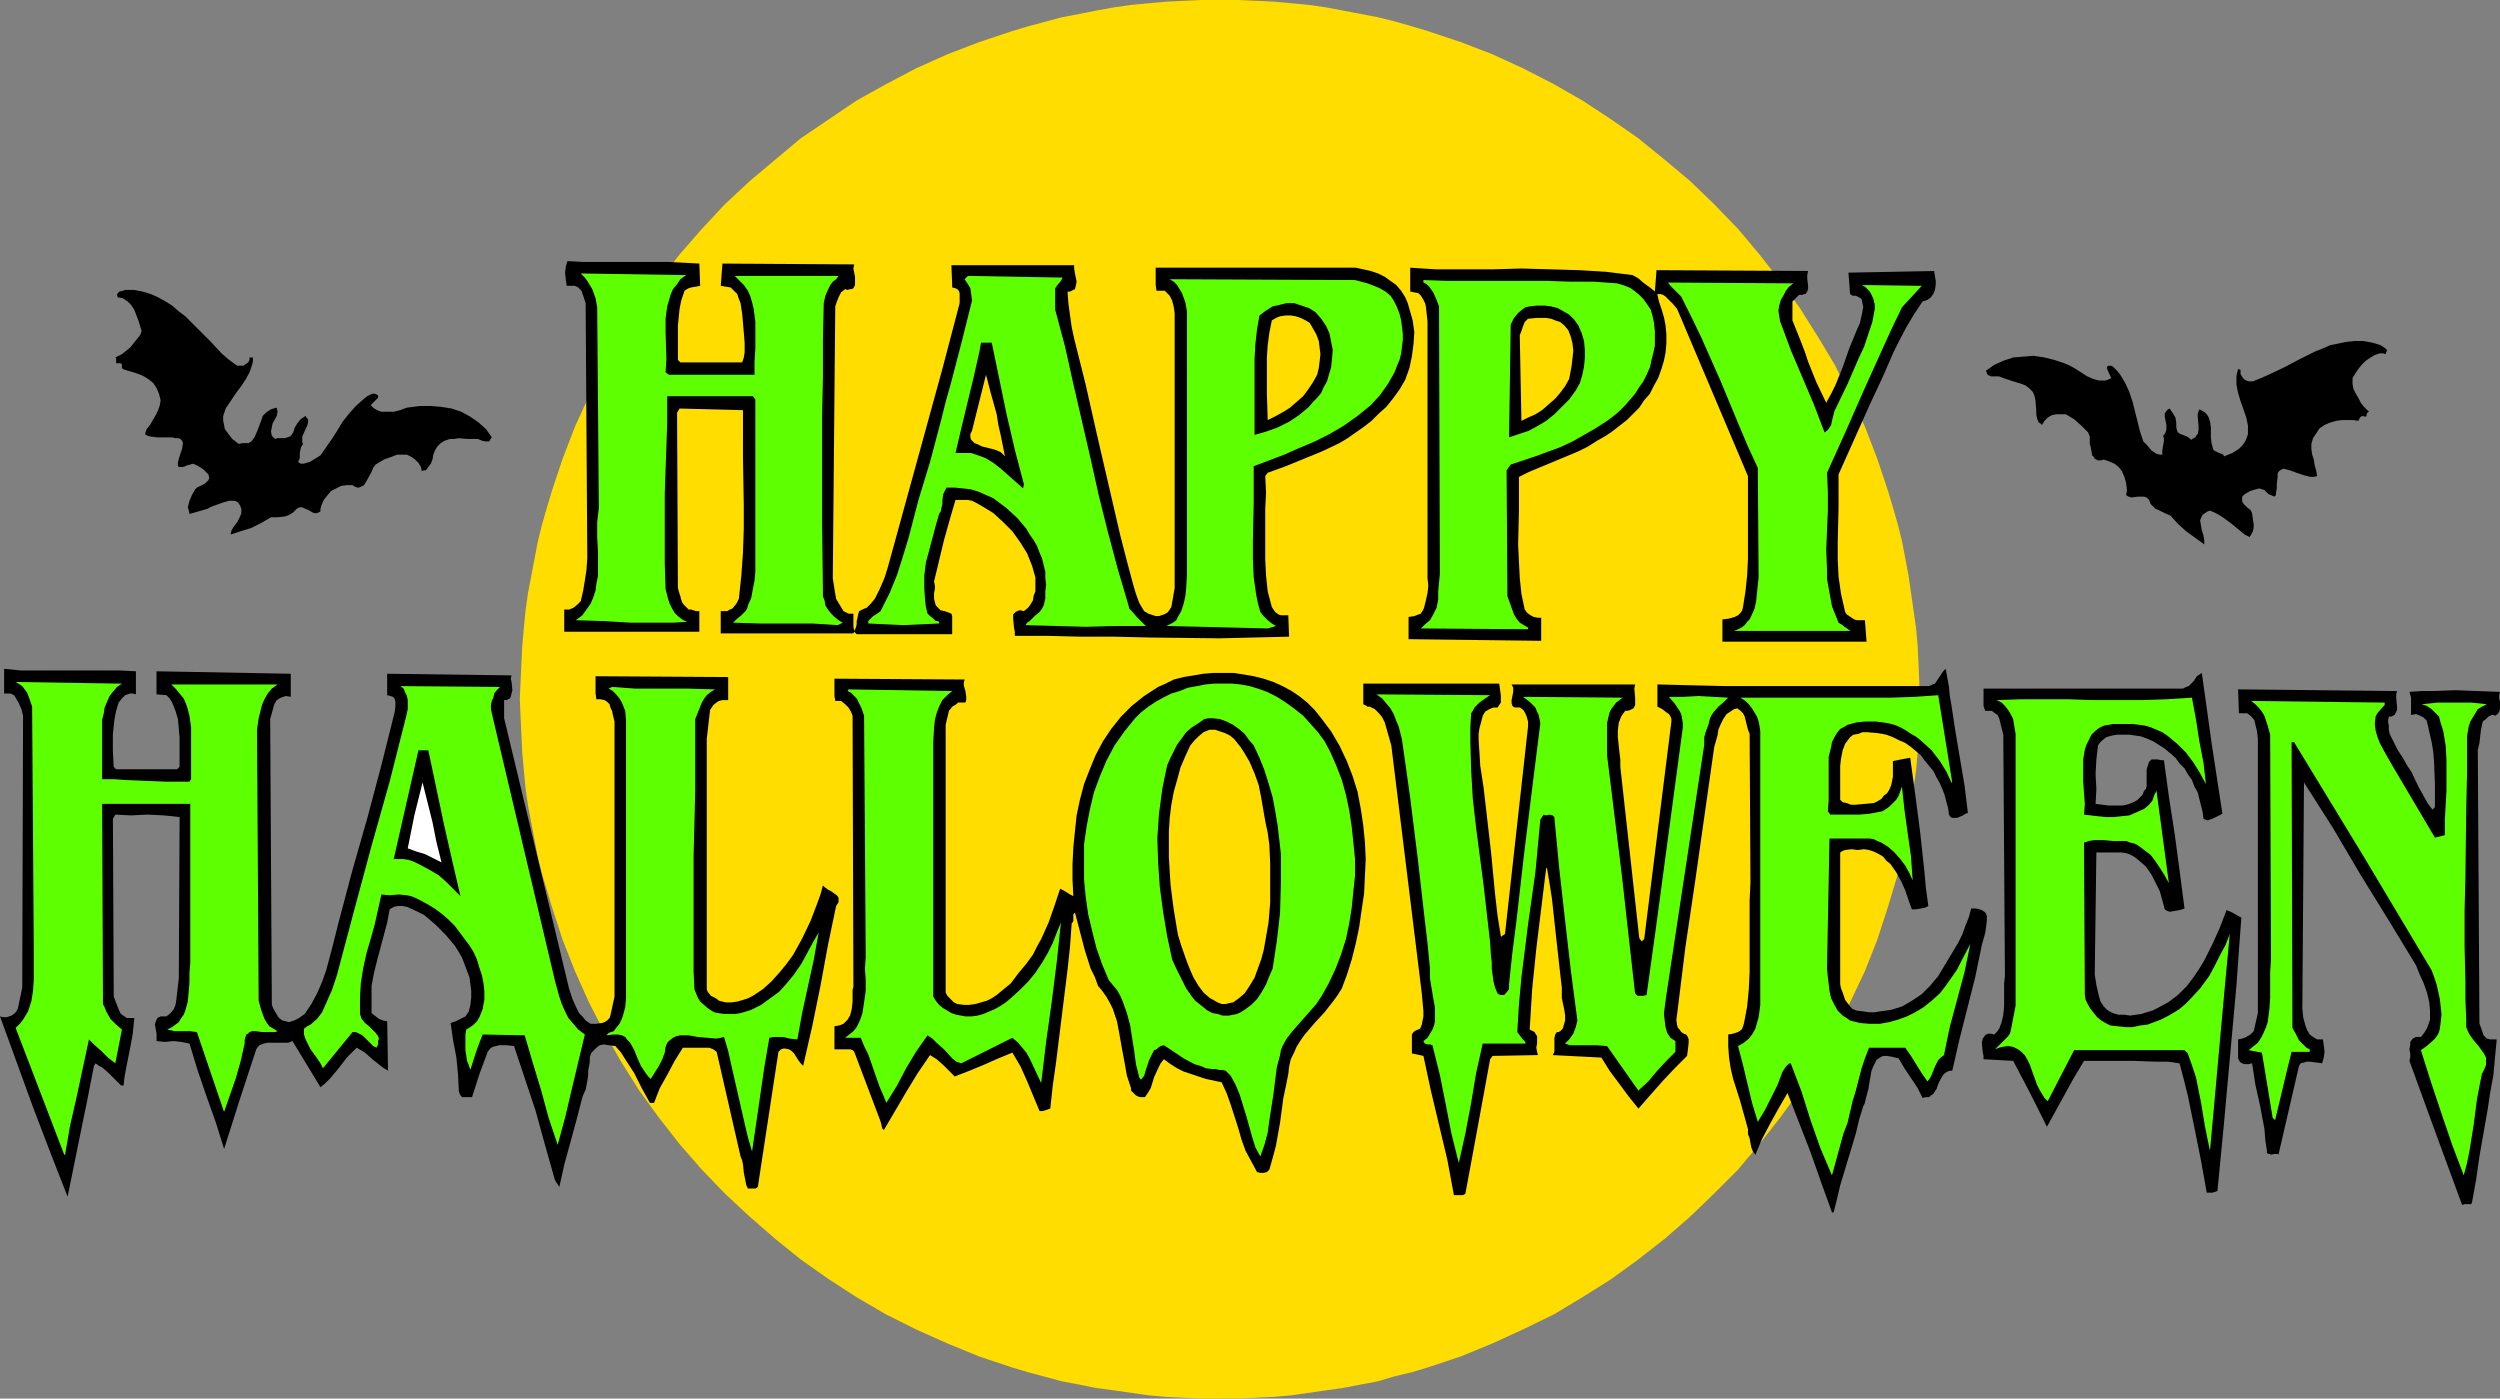 <?xml version="1.0" encoding="UTF-8" standalone="no"?>
<svg
   version="1.0"
   width="129.766mm"
   height="72.595mm"
   id="svg34"
   sodipodi:docname="Happy Halloween 06.wmf"
   xmlns:inkscape="http://www.inkscape.org/namespaces/inkscape"
   xmlns:sodipodi="http://sodipodi.sourceforge.net/DTD/sodipodi-0.dtd"
   xmlns="http://www.w3.org/2000/svg"
   xmlns:svg="http://www.w3.org/2000/svg">
  <rect width="100%" height="100%" fill="#808080" stroke="none"/>
  <sodipodi:namedview
     id="namedview34"
     pagecolor="#ffffff"
     bordercolor="#000000"
     borderopacity="0.25"
     inkscape:showpageshadow="2"
     inkscape:pageopacity="0.0"
     inkscape:pagecheckerboard="0"
     inkscape:deskcolor="#d1d1d1"
     inkscape:document-units="mm" />
  <defs
     id="defs1">
    <pattern
       id="WMFhbasepattern"
       patternUnits="userSpaceOnUse"
       width="6"
       height="6"
       x="0"
       y="0" />
  </defs>
  <path
     style="fill:#ffdd00;fill-opacity:1;fill-rule:evenodd;stroke:none"
     d="m 239.329,274.373 h 3.555 l 3.555,-0.162 3.394,-0.162 3.555,-0.323 3.394,-0.485 3.394,-0.485 3.394,-0.485 6.787,-1.293 3.232,-0.97 3.394,-0.808 3.232,-0.97 6.302,-2.101 6.302,-2.585 5.979,-2.747 5.979,-2.909 5.656,-3.393 5.656,-3.555 5.333,-3.878 5.171,-4.04 5.01,-4.363 4.686,-4.524 4.686,-4.686 4.202,-5.009 4.04,-5.171 3.878,-5.332 3.555,-5.656 3.394,-5.656 2.909,-5.979 2.909,-6.14 2.424,-6.14 2.101,-6.463 0.97,-3.232 0.97,-3.232 0.808,-3.232 0.646,-3.393 0.646,-3.393 0.485,-3.393 0.485,-3.393 0.485,-3.393 0.323,-3.555 0.162,-3.555 0.162,-3.393 v -3.555 -3.555 l -0.162,-3.555 -0.162,-3.393 -0.323,-3.555 -0.485,-3.393 -0.485,-3.393 -0.485,-3.393 -0.646,-3.393 -0.646,-3.393 -0.808,-3.232 -0.97,-3.393 -0.97,-3.232 -2.101,-6.302 -2.424,-6.302 -2.909,-5.979 -2.909,-5.979 -3.394,-5.656 -3.555,-5.656 -3.878,-5.332 -4.04,-5.171 -4.202,-5.009 -4.686,-4.848 -4.686,-4.524 -5.01,-4.201 -5.171,-4.201 -5.333,-3.716 -5.656,-3.716 -5.656,-3.232 -5.979,-3.07 -5.979,-2.747 -6.302,-2.424 -6.302,-2.101 -3.232,-0.97 -3.394,-0.97 -3.232,-0.808 -6.787,-1.293 -3.394,-0.646 -3.394,-0.485 -3.394,-0.323 -3.555,-0.323 -3.394,-0.162 L 242.885,0 h -3.555 -3.555 l -3.555,0.162 -3.394,0.162 -3.555,0.323 -3.394,0.323 -3.394,0.485 -3.555,0.646 -3.232,0.646 -3.394,0.646 -6.626,1.777 -3.232,0.97 -6.302,2.101 -6.302,2.424 -6.141,2.747 -5.818,3.07 -5.818,3.232 -5.494,3.716 -5.494,3.716 -5.01,4.201 -5.01,4.201 -4.848,4.524 -4.525,4.848 -4.363,5.009 -4.04,5.171 -3.878,5.332 -3.555,5.656 -3.232,5.656 -3.07,5.979 -2.747,5.979 -2.424,6.302 -2.101,6.302 -0.97,3.232 -0.97,3.393 -0.808,3.232 -0.646,3.393 -0.646,3.393 -0.646,3.393 -0.485,3.393 -0.323,3.393 -0.323,3.555 -0.162,3.393 -0.162,3.555 -0.162,3.555 0.162,3.555 0.162,3.393 0.162,3.555 0.323,3.555 0.323,3.393 0.485,3.393 0.646,3.393 0.646,3.393 0.646,3.393 0.808,3.232 0.97,3.232 0.97,3.232 2.101,6.463 2.424,6.14 2.747,6.14 3.07,5.979 3.232,5.656 3.555,5.656 3.878,5.332 4.04,5.171 4.363,5.009 4.525,4.686 4.848,4.524 5.01,4.363 5.01,4.04 5.494,3.878 5.494,3.555 5.818,3.393 5.818,2.909 6.141,2.747 6.302,2.585 6.302,2.101 3.232,0.97 6.626,1.777 3.394,0.646 3.232,0.646 3.555,0.485 3.394,0.485 3.394,0.485 3.555,0.323 3.394,0.162 3.555,0.162 z"
     id="path1" />
  <path
     style="fill:#000000;fill-opacity:1;fill-rule:evenodd;stroke:none"
     d="m 137.198,51.708 0.162,4.363 -0.808,0.162 -0.97,0.162 -0.485,0.162 -0.323,0.162 -0.485,0.323 -0.162,0.485 -0.485,1.454 -0.323,1.616 -0.162,1.616 -0.162,1.616 v 3.393 3.393 l 0.485,0.485 h 12.12 v 0 l 0.323,-0.97 0.162,-0.97 v -1.939 l -0.162,-1.939 -0.162,-1.939 -0.162,-1.777 -0.323,-2.101 -0.323,-0.808 -0.323,-0.97 -0.646,-0.646 -0.646,-0.646 -1.939,-0.323 0.323,-4.363 25.856,0.162 -0.162,0.808 0.323,1.616 v 0.97 0.646 l -0.162,0.323 -0.162,0.323 -0.323,0.162 h -0.323 l -0.485,0.162 -0.485,-0.162 -0.808,0.646 -0.485,0.97 -0.323,0.808 -0.323,0.97 -0.485,53.323 0.323,2.101 0.162,0.97 0.162,0.97 0.485,0.808 0.485,0.808 0.485,0.808 0.97,0.485 h 0.97 v 0.808 0.97 0.808 l 0.162,0.808 0.323,-0.646 0.162,-0.646 v -0.646 l 0.162,-0.646 0.162,-0.808 0.162,-0.485 0.646,-0.323 0.323,-0.162 0.485,-0.162 0.808,-0.808 0.808,-0.97 0.485,-0.97 0.485,-0.97 0.97,-2.262 0.646,-2.101 7.11,-25.854 3.555,-12.927 3.394,-12.927 V 58.494 57.525 l -0.162,-0.485 -0.323,-0.323 -0.323,-0.162 -0.646,-0.162 -0.162,-4.363 h 24.078 v 0.646 l 0.162,0.97 0.323,1.616 -0.162,0.808 -0.162,0.646 -0.323,0.162 -0.323,0.162 -0.323,0.162 h -0.485 l 0.162,2.262 0.323,2.424 0.323,2.262 0.485,2.262 1.131,4.524 1.131,4.524 2.262,10.018 4.525,19.552 1.293,5.009 1.293,4.848 0.485,1.616 0.646,1.777 0.485,0.808 0.485,0.808 0.808,0.485 0.97,0.323 0.485,0.162 h 0.646 l 0.485,-0.162 0.485,-0.162 0.323,-0.162 0.485,-0.323 0.323,-0.485 0.323,-0.485 0.646,-3.716 V 61.403 l -0.162,-1.131 -0.323,-1.293 -0.485,-0.97 -0.485,-0.485 -0.485,-0.485 h -1.616 l -0.162,-1.131 V 54.778 53.647 52.515 h 39.269 l 1.454,0.323 1.454,0.323 1.454,0.485 1.293,0.646 1.131,0.808 1.131,0.808 0.97,1.131 0.808,1.293 0.485,1.131 0.323,1.131 0.646,2.262 0.323,2.262 -0.162,2.424 -0.323,2.424 -0.485,2.262 -0.808,2.262 -1.131,1.939 -1.293,1.777 -1.293,1.616 -1.454,1.293 -1.454,1.454 -1.454,1.131 -1.616,1.131 -1.616,1.131 -1.616,0.97 -3.394,1.616 -3.555,1.454 -3.555,1.454 -3.555,1.293 -0.485,0.646 0.162,3.232 -0.162,3.232 v 6.625 3.232 l 0.162,3.232 0.323,3.07 0.808,3.07 0.323,0.485 0.323,0.485 0.646,0.485 0.485,0.162 h 1.454 l 0.162,4.201 -6.787,0.162 -6.949,0.162 -13.736,-0.162 -6.787,-0.162 h -6.626 l -6.626,-0.162 h -6.302 v -0.808 l -0.162,-0.808 -0.162,-1.777 v -0.808 l 0.162,-0.162 0.323,-0.323 0.323,-0.162 0.323,-0.162 h 0.323 l 0.646,0.162 0.808,-0.646 0.485,-0.646 0.485,-0.808 0.162,-0.97 0.323,-0.808 v -0.97 -1.777 l -0.323,-1.131 -0.323,-1.131 -0.97,-2.424 -1.293,-2.101 -1.616,-2.262 -1.778,-1.777 -1.939,-1.777 -2.101,-1.293 -1.131,-0.646 -0.97,-0.485 -0.808,-0.162 h -1.454 -0.97 l -1.131,3.878 -1.131,4.04 -0.97,4.04 -0.97,4.04 0.162,0.808 v 0.646 l -0.162,0.808 v 1.131 l 0.162,0.646 0.162,0.646 0.485,0.485 0.485,0.485 0.808,0.162 1.293,0.485 0.162,0.485 v 0.485 0.97 0.97 0.646 0.485 h -18.746 l -0.485,-0.485 -0.162,0.323 h -26.018 v -4.363 h 0.646 0.646 l 0.485,-0.323 0.485,-0.162 0.808,-0.97 0.485,-0.97 0.485,-4.524 0.323,-4.524 0.162,-4.686 v -4.686 l -0.162,-9.372 V 84.994 80.47 l -12.443,-0.323 -0.485,0.808 0.162,34.418 0.323,1.131 0.162,0.485 0.162,0.646 0.162,0.485 0.323,0.485 0.485,0.485 0.485,0.485 h 0.485 l 0.97,0.323 h 0.646 v 4.04 h -26.502 v -4.363 h 0.97 l 0.808,-0.323 0.808,-0.646 0.646,-0.646 0.485,-2.101 0.323,-1.939 0.323,-2.101 0.162,-2.424 -0.323,-49.93 -0.323,-0.97 -0.162,-0.485 -0.323,-0.97 -0.323,-0.323 -0.323,-0.323 -0.646,-0.323 h -1.616 l -0.162,-1.131 -0.162,-1.454 0.162,-1.293 0.162,-0.485 0.162,-0.485 3.07,0.162 h 3.394 6.626 6.626 l 3.232,0.162 z"
     id="path2" />
  <path
     style="fill:#000000;fill-opacity:1;fill-rule:evenodd;stroke:none"
     d="m 320.291,53.97 1.131,0.646 1.131,0.97 1.131,0.808 0.97,0.808 0.323,-4.201 29.734,0.162 -0.162,0.808 v 0.646 l 0.162,1.454 v 0.646 l -0.162,0.485 -0.323,0.485 h -0.323 l -0.323,0.162 h -0.323 -0.323 l -0.485,0.485 -0.323,0.323 -0.485,0.485 v 3.716 l 1.616,4.04 0.808,2.101 0.646,1.939 1.616,4.04 1.939,4.04 0.97,-1.777 0.808,-1.616 1.454,-3.555 1.293,-3.716 1.454,-3.555 0.646,-1.454 0.323,-1.454 0.323,-1.616 -0.162,-0.808 -0.162,-0.808 -0.485,-0.323 -0.646,-0.323 h -0.646 l -0.485,-0.323 -0.323,-4.201 16.806,-0.323 0.323,1.939 v 0.808 l -0.162,0.97 -0.323,0.808 -0.485,0.646 -0.646,0.485 -0.485,0.162 -0.485,0.162 -1.616,2.424 -1.454,2.424 -1.293,2.424 -1.293,2.585 -1.131,2.585 -1.131,2.585 -2.424,5.171 -6.141,13.735 v 3.232 3.232 l -0.162,6.787 v 3.393 l 0.162,3.393 0.485,3.393 0.808,3.555 0.323,0.485 0.485,0.323 0.485,0.323 0.485,0.323 0.485,0.162 h 0.485 1.131 l 0.323,4.201 h -28.28 v -4.363 l 1.293,-0.162 1.131,-0.323 0.646,-0.323 0.485,-0.485 0.323,-0.485 0.162,-0.646 0.485,-3.07 0.323,-3.07 0.162,-3.232 v -6.625 -3.232 -6.463 l -13.898,-32.802 -0.808,-0.97 -0.97,-0.97 -0.485,-0.485 -0.485,-0.323 -0.485,-0.162 h -0.646 l 0.323,1.454 0.485,1.454 0.485,1.616 0.323,1.616 0.162,1.777 v 1.777 l -0.162,1.777 -0.323,1.616 -0.485,1.616 -0.646,1.777 -0.808,1.454 -0.808,1.616 -1.131,1.293 -0.97,1.454 -1.293,1.293 -1.131,1.131 -1.454,1.131 -1.454,1.131 -1.454,0.97 -1.454,0.808 -1.778,1.131 -1.939,0.97 -3.878,1.616 -3.878,1.616 -1.939,0.808 -1.939,0.97 v 3.232 3.393 l -0.162,6.625 0.162,3.393 0.162,3.232 0.323,3.07 0.646,3.07 0.485,0.646 0.646,0.485 0.646,0.323 0.808,0.162 h 0.646 v 4.524 l -26.018,-0.323 v -4.363 l 1.131,-0.162 0.808,-0.323 0.485,-0.162 0.162,-0.323 0.323,-0.485 0.162,-0.485 0.323,-1.293 0.323,-1.454 0.162,-1.454 -0.162,-1.454 V 63.019 l -0.323,-2.909 -0.162,-0.646 -0.323,-0.646 -0.485,-0.808 -0.485,-0.485 -1.616,-0.323 v -4.686 l 2.424,0.162 2.747,0.162 h 10.989 l 5.656,-0.162 5.818,0.162 5.494,0.162 2.747,0.162 2.586,0.162 2.586,0.323 z"
     id="path3" />
  <path
     style="fill:#5eff00;fill-opacity:1;fill-rule:evenodd;stroke:none"
     d="m 134.613,53.97 -1.131,0.808 -0.646,0.97 -0.808,0.97 -0.485,1.131 -0.323,1.131 -0.323,1.131 -0.162,1.131 -0.162,1.293 v 2.585 l 0.162,5.332 -0.162,2.585 0.646,0.485 h 16.806 v -2.585 l 0.162,-2.585 v -2.585 -2.747 l -0.162,-1.131 -0.162,-1.293 -0.323,-1.293 -0.323,-1.131 -0.485,-1.131 -0.808,-1.131 -0.808,-0.808 -0.97,-0.97 h 20.362 l -0.485,0.646 -0.646,0.485 -0.485,0.646 -0.323,0.646 -0.646,1.454 -0.323,1.454 -0.162,7.433 v 7.271 l -0.162,7.271 v 21.006 l 0.162,13.573 v 0.97 l 0.323,0.808 0.162,0.97 0.485,0.808 0.646,0.808 0.646,0.646 0.808,0.646 0.808,0.485 -0.97,0.485 -5.01,-0.323 h -5.171 -5.171 l -5.171,-0.162 0.646,-0.646 0.97,-0.808 0.808,-0.808 0.323,-0.485 0.162,-0.646 0.646,-1.454 0.323,-1.777 0.323,-1.616 0.162,-1.777 v -7.433 -26.339 l -0.485,-0.646 h -16.806 v 5.171 l -0.162,4.686 -0.323,9.21 v 4.363 4.686 4.686 l 0.162,5.009 0.485,1.939 0.323,0.97 0.485,0.97 0.485,0.808 0.646,0.646 0.808,0.646 0.97,0.485 -2.747,0.162 h -2.747 -5.494 l -5.494,-0.323 -5.333,-0.162 1.293,-0.97 0.808,-1.131 0.808,-1.131 0.485,-1.131 0.485,-1.454 0.162,-1.293 0.323,-1.616 v -1.454 -3.07 l -0.162,-3.07 v -2.909 l 0.162,-1.454 0.162,-1.293 -0.323,-39.427 -0.323,-1.777 -0.646,-1.777 -0.485,-0.808 -0.485,-0.808 -0.485,-0.646 -0.808,-0.808 z"
     id="path4" />
  <path
     style="fill:#5eff00;fill-opacity:1;fill-rule:evenodd;stroke:none"
     d="m 208.464,54.454 -0.162,0.323 -0.162,0.323 -0.808,0.97 -0.323,0.485 v 4.201 l 1.939,7.271 1.616,7.271 3.394,14.704 1.616,7.271 1.778,7.11 1.939,7.271 2.101,7.11 0.162,0.646 0.485,0.485 0.97,1.131 0.485,0.485 0.485,0.485 0.808,0.808 h -5.818 l -5.979,0.162 -5.818,-0.162 -5.979,-0.162 0.323,-0.485 0.485,-0.323 0.485,-0.485 0.485,-0.485 0.97,-0.808 0.485,-0.646 0.323,-0.646 0.323,-1.293 v -1.454 l 0.162,-1.293 -0.162,-1.293 v -1.293 l -0.323,-1.293 -0.323,-1.293 -0.485,-1.131 -0.485,-1.293 -0.646,-1.131 -0.808,-1.131 -0.646,-1.131 -1.778,-2.101 -2.101,-1.939 -1.293,-0.97 -1.293,-0.97 -1.454,-0.646 -1.454,-0.646 -1.616,-0.485 -1.454,-0.162 -1.616,-0.162 h -1.616 l -0.323,0.646 -0.323,0.646 -0.162,1.293 v 0.646 l -0.162,0.646 -0.162,0.808 -0.323,0.485 -0.646,2.262 -0.646,2.424 -0.646,2.424 -0.646,2.424 -0.323,2.585 v 2.424 l 0.162,2.424 0.162,1.293 0.323,1.293 0.485,0.485 0.646,0.485 0.485,0.485 h 0.323 l 0.323,0.162 v 0.323 l -3.394,0.162 -3.555,0.162 -3.555,-0.162 -3.394,-0.162 v -0.485 l 0.323,-0.323 0.646,-0.646 0.808,-0.485 0.646,-0.485 1.778,-3.555 1.454,-3.555 1.131,-3.555 1.131,-3.716 1.939,-7.433 1.131,-3.716 1.131,-3.716 2.101,-7.918 0.97,-3.878 1.131,-4.04 2.101,-8.079 1.939,-7.756 -0.162,-1.293 -0.162,-1.131 -0.485,-0.808 -0.323,-0.485 -0.323,-0.485 0.646,-0.646 z"
     id="path5" />
  <path
     style="fill:#5eff00;fill-opacity:1;fill-rule:evenodd;stroke:none"
     d="m 265.832,54.939 2.424,0.646 1.293,0.485 1.131,0.485 1.131,0.646 0.97,0.808 0.646,0.97 0.646,1.293 0.485,1.293 0.323,1.293 0.162,1.293 0.162,1.293 v 1.293 l -0.162,1.293 -0.162,1.293 -0.323,1.293 -0.485,1.131 -0.485,1.293 -0.646,1.131 -0.646,1.131 -1.616,2.262 -1.778,1.939 -2.586,2.101 -2.747,1.939 -2.747,1.616 -2.909,1.454 -3.07,1.293 -2.909,1.293 -5.979,2.262 v 3.555 3.716 l -0.162,7.433 v 3.555 l 0.162,3.555 0.485,3.393 0.323,1.616 0.485,1.777 0.646,0.808 0.808,0.808 0.808,0.646 0.808,0.485 -1.616,0.485 -19.877,-0.485 0.646,-0.323 0.646,-0.323 0.646,-0.485 0.323,-0.646 0.646,-1.131 0.485,-1.454 0.323,-1.454 0.162,-1.454 0.162,-2.747 V 61.08 l -0.323,-1.777 -0.646,-1.777 -0.485,-0.808 -0.485,-0.808 -0.646,-0.646 -0.808,-0.485 z"
     id="path6" />
  <path
     style="fill:#5eff00;fill-opacity:1;fill-rule:evenodd;stroke:none"
     d="m 317.22,55.586 1.131,0.323 1.293,0.485 0.97,0.646 0.97,0.808 0.808,0.808 0.808,1.131 0.646,0.97 0.323,1.131 0.323,1.454 0.162,1.616 v 1.454 1.454 l -0.323,1.454 -0.323,1.293 -0.323,1.454 -0.646,1.454 -0.646,1.293 -0.808,1.131 -0.808,1.293 -0.97,1.131 -0.97,1.131 -1.131,1.131 -1.131,0.97 -1.293,0.97 -2.262,1.454 -2.262,1.293 -2.262,1.293 -2.424,1.131 -4.848,1.777 -4.848,1.616 -0.808,1.131 0.162,24.723 0.646,1.777 0.646,1.777 0.485,0.808 0.646,0.808 0.808,0.485 0.808,0.485 v 0.323 l -21.008,-0.162 0.808,-0.808 0.97,-0.808 0.646,-1.131 0.323,-0.646 0.323,-0.646 0.323,-1.616 v -1.616 l 0.162,-1.777 0.162,-1.616 -0.162,-52.515 -0.485,-1.293 -0.646,-1.454 -0.808,-1.131 -0.485,-0.485 -0.646,-0.323 v -0.485 l 4.525,0.162 h 4.848 14.706 l 4.848,0.162 h 4.525 z"
     id="path7" />
  <path
     style="fill:#5eff00;fill-opacity:1;fill-rule:evenodd;stroke:none"
     d="m 351.803,55.586 -0.808,0.646 -0.646,0.808 -0.485,0.97 -0.485,0.808 -0.323,1.131 -0.162,0.97 0.162,1.131 0.162,0.97 2.101,5.656 4.525,10.665 2.101,5.494 0.646,-0.485 0.323,-0.485 0.323,-0.485 0.162,-0.808 0.162,-0.646 0.162,-0.646 0.162,-0.646 0.323,-0.646 2.262,-4.686 2.101,-4.848 1.131,-2.424 0.808,-2.424 0.808,-2.424 0.485,-2.585 v -0.808 l -0.162,-0.646 -0.162,-0.646 -0.323,-0.646 -0.323,-0.646 -0.485,-0.485 -0.485,-0.485 -0.646,-0.323 11.797,0.162 -3.878,4.201 -1.939,4.04 -1.778,3.878 -3.717,8.241 -1.778,4.04 -1.778,4.04 -3.717,8.241 0.162,3.716 v 3.716 l -0.162,3.878 -0.162,3.878 0.162,3.878 v 1.777 l 0.323,1.777 0.323,1.777 0.323,1.777 0.646,1.616 0.646,1.616 0.808,0.485 0.323,0.323 0.323,0.162 0.646,0.485 0.323,0.162 h 0.485 -23.432 l 0.808,-0.323 0.646,-0.323 0.646,-0.485 0.485,-0.646 0.485,-0.485 0.323,-0.646 0.646,-1.454 0.323,-1.454 0.162,-1.616 0.162,-1.616 0.162,-1.454 -0.162,-21.491 -1.939,-4.201 -1.778,-4.201 -3.555,-8.564 -3.717,-8.402 -1.939,-4.04 -2.101,-4.201 -1.454,-1.454 -0.646,-0.646 -0.485,-0.646 z"
     id="path8" />
  <path
     style="fill:#000000;fill-opacity:1;fill-rule:evenodd;stroke:none"
     d="m 258.075,61.241 1.131,1.293 0.97,1.454 0.646,1.454 0.323,1.616 0.323,1.616 -0.162,1.777 -0.162,1.616 -0.485,1.616 -0.323,1.131 -0.646,1.131 -0.485,1.131 -0.808,0.97 -0.808,0.808 -0.808,0.97 -1.939,1.616 -1.939,1.293 -2.262,1.131 -2.262,0.808 -2.262,0.646 v -2.747 -3.07 -2.909 -3.07 -3.07 l 0.162,-2.909 0.323,-2.909 0.485,-2.747 1.293,-0.97 1.293,-0.808 1.454,-0.323 1.293,-0.323 h 1.454 l 1.454,0.485 1.454,0.485 z"
     id="path9" />
  <path
     style="fill:#000000;fill-opacity:1;fill-rule:evenodd;stroke:none"
     d="m 309.625,63.826 0.646,1.454 0.485,1.616 0.162,1.777 v 1.616 l -0.162,1.616 -0.323,1.616 -0.485,1.616 -0.808,1.454 -1.293,1.777 -1.454,1.454 -1.454,1.454 -1.616,1.293 -1.616,0.97 -1.778,0.97 -1.939,0.646 -1.939,0.646 0.323,-22.137 0.646,-1.293 0.808,-0.97 0.97,-0.808 0.485,-0.323 0.808,-0.162 1.454,-0.162 h 1.454 l 1.293,0.162 1.293,0.323 1.131,0.646 1.131,0.646 0.97,0.97 z"
     id="path10" />
  <path
     style="fill:#ffdd00;fill-opacity:1;fill-rule:evenodd;stroke:none"
     d="m 256.944,63.342 0.646,1.131 0.646,1.131 0.485,1.293 0.162,1.293 0.162,1.293 -0.162,1.454 -0.162,1.293 -0.323,1.293 -0.808,1.454 -0.97,1.454 -0.97,1.293 -1.293,1.131 -1.293,1.131 -1.293,0.808 -1.454,0.808 -1.616,0.808 -0.162,-5.171 v -2.424 -4.686 l 0.162,-2.424 0.323,-2.424 0.485,-2.424 0.808,-0.485 0.808,-0.323 1.131,-0.162 h 0.97 l 0.97,0.162 0.97,0.323 0.97,0.485 z"
     id="path11" />
  <path
     style="fill:#ffdd00;fill-opacity:1;fill-rule:evenodd;stroke:none"
     d="m 306.878,63.826 0.808,0.97 0.485,1.293 0.323,1.293 0.162,1.454 -0.162,1.454 -0.162,1.454 -0.485,2.585 -0.808,1.454 -0.97,1.293 -0.97,1.131 -1.293,1.131 -1.293,1.131 -1.293,0.808 -1.454,0.646 -1.293,0.646 -0.323,-16.805 0.323,-0.808 0.323,-0.97 0.323,-0.808 0.323,-0.323 0.323,-0.323 1.778,-0.162 h 1.778 l 0.97,0.162 0.808,0.323 0.97,0.323 z"
     id="path12" />
  <path
     style="fill:#000000;fill-opacity:1;fill-rule:evenodd;stroke:none"
     d="m 194.566,67.22 2.909,14.058 1.616,6.948 1.778,6.787 -0.162,0.808 -2.909,-2.585 -1.454,-1.293 -1.454,-1.131 -1.616,-0.97 -1.778,-0.646 -0.97,-0.323 h -0.97 -0.97 -1.131 l 1.131,-4.848 2.424,-10.018 1.131,-5.009 0.323,-1.777 z"
     id="path13" />
  <path
     style="fill:#ffdd00;fill-opacity:1;fill-rule:evenodd;stroke:none"
     d="m 197.152,89.519 -0.323,-0.323 -0.485,-0.485 -1.131,-0.485 -1.293,-0.323 -1.293,-0.323 -0.97,-0.485 -0.485,-0.162 -0.323,-0.323 -0.323,-0.323 -0.162,-0.485 v -0.646 l 0.323,-0.646 2.747,-10.988 0.97,3.716 1.131,4.04 0.323,2.101 0.485,2.101 z"
     id="path14" />
  <path
     style="fill:#000000;fill-opacity:1;fill-rule:evenodd;stroke:none"
     d="m 26.664,131.693 v 4.524 l -0.646,-0.162 h -0.485 l -0.485,0.162 -0.485,0.162 -0.646,0.646 -0.646,0.808 -0.485,1.616 -0.323,1.616 -0.162,1.454 -0.162,1.616 v 3.07 l 0.162,3.232 0.485,0.485 h 11.958 l 0.485,-0.485 v -1.939 -1.777 -1.939 l -0.162,-1.939 -0.162,-1.777 -0.485,-1.616 -0.646,-1.616 -0.485,-0.808 -0.646,-0.646 -1.939,-0.162 v -4.524 l 26.341,0.485 v 4.524 l -0.97,-0.162 -0.97,0.323 -0.808,0.485 -0.485,0.808 -0.808,2.909 0.323,56.07 0.323,0.808 0.485,0.808 0.485,0.808 0.323,0.323 0.485,0.323 0.646,0.162 0.646,0.162 0.485,-0.162 0.485,-0.162 0.97,-0.485 1.131,-0.808 1.293,-1.939 1.131,-2.101 0.97,-2.262 0.808,-2.262 1.293,-4.848 1.131,-4.524 2.747,-10.341 2.909,-10.18 2.747,-10.342 2.586,-10.341 0.162,-1.131 v -0.485 -0.485 l -0.162,-0.646 -0.323,-0.323 -0.485,-0.162 -0.646,-0.162 v -4.201 l 24.402,0.323 -0.162,0.646 0.162,0.646 0.162,1.616 -0.162,0.646 -0.162,0.646 -0.162,0.323 -0.323,0.162 -0.323,0.162 h -0.485 v 3.555 l 12.766,53.162 0.323,0.97 0.323,0.97 0.808,1.777 0.485,0.97 0.646,0.646 0.646,0.808 0.97,0.646 h 1.131 l 1.131,-0.162 0.485,-0.162 0.485,-0.323 0.485,-0.485 0.162,-0.485 0.808,-3.716 v -53.97 l -0.162,-0.646 -0.162,-0.646 -0.162,-0.808 -0.323,-0.646 -0.162,-0.646 -0.485,-0.485 -0.485,-0.323 -0.808,-0.162 h -0.808 l -0.162,-1.131 v -1.131 -1.131 -1.131 l 26.018,0.162 v 4.524 h -0.646 -0.485 l -0.646,0.162 -0.323,0.162 -0.808,0.646 -0.646,0.97 -0.646,5.656 v 48.637 0.485 l 0.162,0.485 0.646,0.808 0.97,0.485 0.646,0.485 1.293,0.323 h 1.131 l 1.131,-0.162 1.131,-0.323 0.97,-0.323 0.97,-0.485 0.97,-0.646 0.97,-0.646 1.616,-1.454 1.616,-1.777 1.454,-1.777 1.293,-1.777 1.778,-3.232 1.616,-3.393 1.293,-3.393 0.646,-1.777 0.485,-1.777 0.323,0.323 0.646,0.485 0.646,0.323 0.646,0.485 0.485,0.323 0.323,0.485 v 0.323 0.485 l -0.162,0.323 -0.323,0.485 -1.616,7.756 -1.454,7.918 -1.616,7.918 -1.778,7.756 -0.485,-0.485 -0.485,-0.646 -0.808,-1.293 -0.485,-0.485 -0.485,-0.323 -0.808,-0.162 h -0.323 l -0.485,0.162 -0.485,0.485 -4.04,26.5 -0.485,0.323 h -0.485 -0.97 l -0.323,-0.646 -0.162,-0.808 -0.323,-1.616 -0.162,-1.616 -0.162,-0.808 -0.323,-0.808 -4.686,-20.521 -0.646,-0.485 -0.808,-0.323 h -1.616 -0.97 -2.586 l -1.616,2.585 -1.454,2.747 -1.454,2.585 -1.131,2.909 h -0.808 l -1.616,-2.909 -1.454,-2.909 -1.778,-2.747 -0.808,-1.293 -1.131,-1.293 -1.293,-0.162 -0.97,-0.162 -0.808,0.162 -0.646,0.485 -0.485,0.485 -0.485,0.485 -0.323,0.808 v 0.97 l -0.323,1.777 v 0.97 l -0.162,0.97 -0.323,1.777 -0.323,0.646 -0.323,0.808 -1.131,4.363 -2.424,8.887 -0.97,4.363 -0.646,-0.97 -0.323,-0.646 -0.162,-0.646 -1.778,-6.302 -1.778,-6.463 -2.101,-6.302 -2.101,-6.302 -1.454,-0.162 h -1.454 l -0.646,0.162 -0.646,0.162 -0.485,0.323 -0.485,0.646 -1.616,4.363 -1.454,4.524 h -0.646 -0.808 -0.485 l -0.323,-0.323 -0.162,-0.323 -0.162,-0.485 -0.162,-3.232 -0.323,-3.393 -0.646,-3.393 -0.485,-3.393 0.97,-0.323 0.97,-0.485 0.97,-0.485 0.323,-0.485 0.323,-0.485 0.323,-1.293 0.162,-1.454 v -1.293 l -0.162,-1.293 -0.162,-1.293 -0.485,-1.293 -0.485,-1.293 -0.485,-1.293 -0.646,-1.131 -0.808,-1.293 -1.778,-2.101 -1.939,-1.939 -2.262,-1.939 -1.616,-0.808 -1.778,-0.808 -0.808,-0.162 h -0.97 l -0.808,0.162 -0.808,0.485 -0.485,2.585 -0.646,2.424 -1.293,4.848 -0.646,2.585 -0.485,2.585 v 2.585 1.454 1.293 l 0.808,0.646 0.646,0.485 0.808,0.323 0.808,0.162 0.162,9.695 -0.808,-0.485 -0.646,-0.485 -1.616,-1.293 -1.454,-1.293 -0.808,-0.485 -0.808,-0.485 -1.939,1.939 -1.616,2.101 -1.616,1.939 -0.97,0.97 -0.97,0.808 -5.494,-9.049 -0.808,0.323 h -0.97 -0.97 -2.101 l -0.808,0.162 -0.808,0.323 -0.323,0.323 -0.323,0.485 -3.232,9.857 -3.07,9.695 -1.616,-5.171 -1.778,-5.009 -1.778,-5.171 -1.616,-5.332 -0.808,-0.162 -0.808,-0.162 -1.454,-0.162 -1.778,0.162 -1.616,-0.162 v -0.646 -0.808 l -0.323,-1.777 0.162,-0.646 0.162,-0.323 0.162,-0.323 0.323,-0.162 0.323,-0.162 h 0.485 0.646 l 0.808,-0.646 0.646,-0.808 0.323,-0.808 0.162,-0.97 0.485,-4.201 0.162,-31.671 -1.454,-0.162 -1.616,-0.162 -3.232,-0.162 -3.232,0.162 -3.07,-0.162 -0.485,0.808 0.162,34.903 0.808,2.101 0.485,1.131 0.323,0.323 0.485,0.323 0.485,0.323 h 0.485 0.485 0.485 l -0.162,1.616 -0.162,1.616 -0.646,3.393 -0.646,3.232 -0.323,1.777 -0.162,1.616 h -0.485 l -2.424,-2.424 -1.293,-1.131 -0.646,-0.323 -0.646,-0.485 -0.323,0.485 -1.293,6.625 -1.293,6.302 -2.586,12.765 L 9.858,226.059 6.464,217.172 3.232,208.284 0,199.397 0.646,199.559 H 1.293 l 0.485,-0.162 0.485,-0.162 0.485,-0.323 0.323,-0.323 0.323,-0.485 0.162,-0.485 0.808,-3.878 0.162,-53.323 -0.323,-1.293 -0.485,-1.131 -0.646,-1.131 -0.323,-0.485 -0.646,-0.323 H 0.808 v -4.848 l 3.232,0.323 h 3.232 13.09 3.07 z"
     id="path15" />
  <path
     style="fill:#000000;fill-opacity:1;fill-rule:evenodd;stroke:none"
     d="m 382.83,138.318 0.808,5.332 1.778,10.503 0.646,5.332 -0.485,0.162 -0.485,0.323 -1.131,0.485 h -0.485 -0.485 l -0.323,-0.162 -0.323,-0.485 -0.162,-1.293 -0.323,-1.131 -0.323,-1.293 -0.485,-1.293 -0.485,-1.131 -0.646,-1.131 -0.646,-1.293 -1.616,-1.939 -0.808,-1.131 -0.97,-0.808 -0.97,-0.808 -1.131,-0.808 -1.131,-0.485 -1.293,-0.646 -1.293,-0.485 -0.808,-0.162 -0.97,-0.162 -1.939,-0.162 h -0.97 l -0.808,0.323 -0.97,0.162 -0.646,0.485 -0.485,0.646 -0.485,0.646 -0.485,1.293 -0.323,1.616 -0.162,1.454 v 3.232 3.393 l 0.485,0.485 0.808,0.162 0.808,0.323 h 0.97 l 1.778,-0.162 1.778,-0.162 0.646,-0.323 0.808,-0.485 0.485,-0.646 0.646,-0.485 0.485,-0.808 0.323,-0.808 0.162,-0.808 0.162,-0.808 v -3.07 l 1.616,-0.323 1.778,-0.323 0.485,3.555 0.485,3.555 0.97,7.433 0.808,7.433 0.323,3.555 0.485,3.555 -0.646,0.323 -0.808,0.162 -0.97,0.162 h -0.808 l -0.646,-1.777 -0.646,-1.939 -0.808,-1.777 -0.97,-1.777 -1.131,-1.616 -0.808,-0.646 -0.646,-0.808 -0.808,-0.485 -0.97,-0.485 -0.97,-0.323 -0.97,-0.162 -1.293,0.162 -1.131,-0.162 -1.293,0.162 -0.485,0.162 -0.485,0.323 v 25.854 l 0.162,0.808 0.323,0.808 0.485,1.454 0.485,0.646 0.485,0.646 0.485,0.485 0.808,0.323 1.293,0.162 1.131,0.162 h 1.131 l 0.97,-0.162 2.262,-0.323 2.101,-0.646 1.939,-1.131 1.939,-1.293 1.616,-1.616 1.616,-1.939 1.939,-3.232 1.939,-3.232 0.808,-1.616 0.646,-1.777 0.646,-1.616 0.485,-1.777 h 0.97 l 0.646,0.162 0.485,0.162 0.485,0.323 0.323,0.323 0.162,0.485 v 0.485 0.485 l -0.162,1.293 -0.162,1.131 -0.323,1.131 -0.323,1.131 -1.293,6.302 -3.07,12.119 -1.454,6.302 h -0.485 l -0.485,0.162 -0.485,0.323 -0.323,0.323 -0.485,0.808 -0.485,0.97 -0.323,0.97 -0.646,0.97 -0.485,0.323 -0.323,0.323 h -0.646 l -0.646,0.162 -0.97,-1.939 -2.586,-3.878 -1.131,-1.939 -1.293,-0.323 -0.97,-0.162 h -0.808 l -0.646,0.323 -0.646,0.485 -0.323,0.646 -0.323,0.646 -0.323,0.808 -0.323,1.777 -0.162,0.97 -0.162,0.97 -0.485,1.777 -0.162,0.808 -0.323,0.646 -0.808,2.585 -0.646,2.747 -3.07,10.18 -0.646,2.747 -0.646,2.585 h -0.323 l -2.101,-5.817 -2.101,-5.979 -2.262,-5.817 -2.262,-5.817 -1.778,3.07 -1.616,2.909 -1.616,3.07 -1.293,3.07 -0.485,-0.646 -0.323,-0.808 -0.323,-1.777 -0.323,-0.808 v -0.97 l -0.485,-1.777 -1.131,-4.04 -1.293,-4.04 -0.485,-2.101 -0.323,-2.101 -0.162,-2.262 v -2.262 l 0.97,-0.162 0.97,-0.323 0.485,-0.323 0.323,-0.323 0.162,-0.485 0.162,-0.485 0.646,-3.393 0.323,-3.393 0.162,-3.393 v -3.393 -3.555 -7.11 l 0.162,-3.393 -0.162,-29.247 -0.323,-0.808 -0.162,-0.646 -0.323,-1.293 -0.162,-0.646 -0.323,-0.646 -0.485,-0.485 -0.646,-0.485 -0.646,0.162 -0.485,0.323 -0.97,0.646 -0.646,0.97 -0.485,0.97 -0.485,1.131 -0.162,1.131 -0.323,1.131 -0.323,1.131 -3.717,26.177 -1.939,13.088 -1.616,13.088 -0.162,1.131 0.162,1.131 0.162,0.485 0.323,0.323 0.323,0.485 0.485,0.323 0.485,0.162 0.323,0.485 0.162,0.485 v 0.646 l -0.162,1.454 -0.162,1.131 -2.424,2.424 -2.424,2.585 -2.424,2.747 -2.262,2.585 -1.939,-2.424 -3.717,-5.009 -1.616,-2.585 -9.534,-0.485 0.323,-0.646 v -0.646 -0.808 -0.646 -0.646 l 0.162,-0.646 0.323,-0.485 h 0.323 l 0.323,-0.162 0.485,-0.485 0.162,-0.485 0.323,-1.131 v -0.97 l -0.162,-1.131 -0.485,-2.262 v -0.97 -1.131 l -0.323,-2.747 -0.323,-2.909 -0.646,-5.817 -0.646,-5.979 -0.485,-3.07 -0.485,-2.909 h -0.162 l -0.97,7.918 -0.97,7.918 -0.808,7.918 -0.485,7.918 0.323,0.162 0.323,0.162 0.323,0.162 0.162,0.323 0.323,0.485 v 1.454 l -0.162,0.808 0.162,0.808 0.162,0.646 -8.888,0.162 -0.485,0.646 -2.424,13.25 -2.424,13.088 -0.162,0.162 -0.323,0.162 h -0.646 -0.646 -0.485 l -1.293,-6.948 -1.616,-6.787 -1.616,-6.787 -1.454,-6.787 -2.262,-0.485 v -2.909 -0.808 l 0.323,-0.485 0.485,-0.323 0.808,-0.323 0.323,-0.808 0.162,-0.808 0.162,-0.808 v -0.97 l -0.162,-1.777 -0.162,-1.777 -5.979,-48.637 -0.646,-2.262 -0.646,-2.262 -0.485,-0.97 -0.646,-0.808 -0.808,-0.808 -0.97,-0.485 h -0.485 l -0.162,-0.162 -0.323,-0.162 -0.323,-0.162 v -4.04 h 26.664 l 0.162,1.131 0.162,1.293 v 1.293 l -0.323,0.485 -0.323,0.485 h -0.808 l -0.808,0.323 -0.808,0.485 -0.485,0.808 -0.323,1.293 -0.323,1.131 -0.162,1.131 v 1.293 l 0.162,2.424 0.162,2.585 0.646,4.201 0.485,4.201 0.97,8.402 0.808,8.402 0.485,4.201 0.646,4.04 h 0.162 l 0.162,-0.162 0.485,-0.323 4.525,-40.72 v -0.97 l -0.323,-1.131 -0.485,-0.97 -0.323,-0.323 -0.485,-0.323 h -0.485 -0.485 l -0.323,-0.162 -0.162,-0.162 -0.162,-0.485 v -0.646 l 0.162,-0.808 0.162,-0.808 v -0.808 l -0.162,-0.323 -0.162,-0.323 h 24.24 l -0.162,0.808 0.162,1.777 v 0.808 0.646 l -0.323,0.646 -0.323,0.162 -0.323,0.162 -0.485,0.162 h -0.485 l -0.485,0.646 -0.323,0.485 -0.485,1.293 -0.162,1.454 v 1.293 l 0.323,3.07 0.162,1.293 v 1.454 l 3.717,33.61 0.485,0.646 0.485,-0.485 5.333,-42.659 v -0.485 l -0.162,-0.485 -0.323,-0.485 -0.485,-0.323 -0.808,-0.646 -0.97,-0.485 v -4.363 l 6.464,0.162 6.787,0.162 h 13.736 13.574 6.464 6.302 l 0.646,-0.323 0.485,-0.162 0.646,-0.97 0.646,-0.97 0.323,-0.485 0.485,-0.485 0.323,1.777 0.323,1.777 0.162,1.777 z"
     id="path16" />
  <path
     style="fill:#000000;fill-opacity:1;fill-rule:evenodd;stroke:none"
     d="m 259.206,140.903 1.939,2.585 1.616,2.747 1.454,3.07 1.131,2.909 0.97,3.07 0.646,3.393 0.485,3.232 0.323,3.232 0.162,3.393 -0.162,3.393 -0.162,3.393 -0.485,3.232 -0.485,3.393 -0.646,3.07 -0.808,3.232 -0.97,3.07 -0.485,1.293 -0.485,1.293 -0.808,1.293 -0.808,1.131 -1.778,2.262 -1.939,2.101 -1.939,2.262 -0.808,1.131 -0.808,1.293 -0.485,1.131 -0.646,1.293 -0.323,1.454 -0.162,1.454 -0.485,2.424 -0.485,2.262 -0.323,2.424 -0.323,2.424 -0.808,4.524 -0.646,2.424 -0.646,2.262 -0.485,0.485 -0.646,0.162 h -0.646 l -0.646,-0.162 -1.131,-2.101 -1.131,-2.101 -0.808,-2.262 -0.646,-2.262 -1.454,-4.524 -0.808,-2.262 -0.97,-2.101 -3.07,-0.646 -2.909,-0.97 -1.454,-0.485 -1.293,-0.646 -1.293,-0.808 -1.293,-0.97 -0.646,0.808 -0.485,0.97 -0.808,1.777 -0.646,2.101 -0.485,0.808 -0.646,0.97 h -0.485 -0.485 l -0.485,-0.162 -0.323,-0.162 -0.646,-0.646 -0.323,-0.323 v -0.485 l -0.808,-2.424 -0.485,-2.747 -0.485,-2.585 -0.485,-2.747 -0.485,-2.585 -0.808,-2.424 -0.646,-1.293 -0.646,-1.131 -0.808,-1.131 -0.808,-0.97 -0.646,-1.777 -0.808,-1.616 -1.131,-3.555 -0.97,-3.716 -0.97,-3.716 -0.162,0.162 -0.162,0.162 v 0.646 0.646 l -0.162,0.323 -0.162,0.162 -0.323,4.524 -0.485,4.524 -2.262,18.259 -0.646,4.524 -0.485,4.524 -0.97,0.323 -0.485,0.162 h -0.646 l -2.424,-5.817 -1.293,-2.909 -1.616,-2.747 -2.747,1.131 -2.909,1.293 -2.747,1.131 -2.909,1.131 -1.131,-1.131 -1.131,-1.131 -1.293,-1.131 -1.293,-0.808 -2.424,3.555 -2.262,3.716 -4.363,7.433 -0.162,-0.162 -0.162,-0.162 -0.162,-0.646 v -0.162 l -0.162,-0.485 -0.162,-0.485 -5.01,-13.25 -0.323,-0.323 -0.485,-0.162 h -0.97 -1.131 -0.97 v -4.524 l 0.97,-0.162 0.808,-0.323 0.808,-0.808 0.162,-0.323 0.323,-0.485 0.162,-0.646 0.162,-0.646 0.162,-1.454 v -1.454 -0.808 l 0.162,-0.646 -0.162,-53.162 -0.323,-0.808 -0.485,-0.808 -0.646,-0.646 -0.808,-0.646 h -1.131 l -0.162,-0.97 v -1.131 -1.131 -1.131 l 25.533,0.162 -0.162,0.646 v 0.485 l 0.323,1.131 0.162,1.131 v 0.646 l -0.162,0.485 h -0.485 -0.485 -0.485 l -0.323,0.323 -0.808,0.485 -0.646,0.808 -0.646,2.747 v 52.515 l 0.323,0.646 0.646,0.646 0.646,0.646 0.646,0.323 1.293,0.162 h 1.131 l 1.131,-0.162 1.131,-0.323 1.131,-0.323 0.97,-0.485 0.97,-0.646 0.97,-0.808 1.778,-1.454 1.454,-1.939 1.616,-1.939 1.293,-1.777 0.808,-1.616 0.808,-1.454 1.454,-3.232 1.131,-3.232 1.131,-3.393 0.646,0.323 1.293,0.808 0.646,0.323 -0.162,-3.232 v -3.07 l 0.162,-3.232 0.323,-3.232 0.323,-3.07 0.646,-3.07 0.808,-3.07 1.131,-2.909 1.131,-2.747 1.454,-2.747 1.616,-2.424 1.939,-2.424 2.101,-2.101 2.424,-1.939 2.747,-1.777 1.454,-0.646 1.616,-0.808 1.939,-0.485 1.939,-0.323 1.939,-0.323 1.939,-0.162 h 2.101 1.939 l 1.939,0.323 1.939,0.323 1.939,0.485 1.939,0.646 1.778,0.808 1.778,0.97 1.454,0.97 1.616,1.293 1.454,1.454 z"
     id="path17" />
  <path
     style="fill:#000000;fill-opacity:1;fill-rule:evenodd;stroke:none"
     d="m 431.956,132.016 0.97,6.948 0.97,6.948 2.101,13.735 -0.97,0.485 -0.97,0.485 -0.97,0.323 -0.485,-0.162 -0.323,-0.162 -0.162,-1.293 -0.323,-1.293 -0.323,-1.293 -0.323,-1.293 -0.646,-1.131 -0.485,-1.293 -0.808,-1.131 -0.646,-1.131 -0.97,-0.97 -0.808,-1.131 -1.131,-0.97 -0.97,-0.808 -2.262,-1.454 -1.131,-0.485 -1.293,-0.485 -2.262,-0.323 h -1.131 -1.293 l -0.97,0.162 -1.131,0.323 -0.808,0.646 -0.485,0.485 -0.323,0.485 -0.162,1.293 -0.162,1.454 -0.162,2.909 0.162,2.909 -0.162,2.909 1.293,0.162 1.293,0.162 h 1.293 1.454 l 1.293,-0.323 1.131,-0.485 0.485,-0.323 0.485,-0.485 0.485,-0.485 0.323,-0.808 0.323,-0.323 0.162,-0.485 v -0.97 -2.424 l 0.323,-0.97 0.162,-0.485 0.162,-0.162 0.323,-0.323 h 0.485 0.646 l 0.808,0.162 h 0.485 l 0.97,7.11 1.131,7.271 0.97,7.271 0.97,7.433 -0.97,0.323 -0.97,0.162 -0.97,0.162 -0.485,-0.162 -0.485,-0.323 -0.485,-1.777 -0.485,-1.777 -0.808,-1.616 -0.808,-1.616 -1.131,-1.616 -1.293,-1.131 -0.808,-0.646 -0.808,-0.485 -0.808,-0.323 -0.97,-0.162 h -5.01 l -0.323,23.915 0.323,2.101 0.485,2.101 0.323,1.131 0.646,0.97 0.646,0.646 0.485,0.323 0.646,0.323 1.131,0.323 h 1.131 l 1.131,0.162 1.131,-0.162 1.131,-0.162 0.97,-0.323 1.131,-0.323 0.97,-0.485 2.101,-1.131 1.939,-1.454 1.778,-1.777 1.454,-1.939 0.97,-1.454 0.97,-1.616 1.616,-3.232 1.454,-3.232 1.293,-3.393 0.808,0.323 0.646,0.323 0.808,0.485 0.646,0.323 -0.485,6.625 -0.485,6.787 -2.424,26.823 -1.293,13.412 -0.485,0.162 -0.485,0.162 h -1.131 l -1.131,-6.302 -1.293,-6.463 -1.293,-6.302 -0.808,-3.232 -0.808,-3.07 -2.262,-0.323 h -2.262 l -4.686,-0.162 h -4.848 -4.686 l -1.939,3.232 -3.555,6.463 -1.778,3.232 -1.616,-3.232 -1.616,-3.232 -3.394,-6.463 -5.818,-0.323 v -0.646 l -0.162,-0.808 -0.162,-1.777 0.162,-0.808 0.485,-0.646 0.162,-0.162 0.485,-0.162 h 0.485 l 0.646,0.162 0.485,-0.485 0.485,-0.646 0.485,-1.293 0.323,-1.454 0.162,-1.616 v -3.07 -1.454 l 0.162,-1.454 -0.323,-47.345 -0.162,-0.646 -0.162,-0.646 -0.323,-1.293 -0.162,-0.646 -0.323,-0.646 -0.485,-0.323 -0.646,-0.485 h -1.293 l -0.323,-0.97 v -1.131 -1.293 -0.97 h 39.107 l 0.646,-0.323 0.485,-0.162 0.97,-0.97 0.323,-0.485 0.323,-0.485 0.485,-0.323 z"
     id="path18" />
  <path
     style="fill:#5eff00;fill-opacity:1;fill-rule:evenodd;stroke:none"
     d="m 23.917,134.116 -0.97,0.646 -0.808,0.97 -0.646,0.808 -0.485,1.131 -0.485,1.131 -0.162,1.131 -0.323,1.293 v 1.131 2.585 5.332 2.585 h 2.262 l 2.262,0.162 3.878,0.162 4.04,0.162 h 2.262 2.424 l 0.323,-0.485 v -2.585 -2.585 -2.424 -2.585 l -0.323,-2.262 -0.323,-1.293 -0.323,-0.97 -0.485,-1.131 -0.808,-0.97 -0.646,-0.808 -0.97,-0.97 h -0.323 21.17 l -1.131,0.808 -0.808,0.97 -0.646,1.131 -0.485,1.131 -0.323,1.293 -0.323,1.293 -0.323,2.262 0.323,53.162 0.485,1.777 0.646,1.777 0.485,0.808 0.485,0.646 0.808,0.485 0.808,0.485 -0.485,0.162 H 53.49 52.52 51.389 l -1.131,-0.162 h -0.808 l -0.485,0.162 -0.323,0.323 -0.323,0.162 -0.162,0.485 -0.162,0.646 v 0.646 l -0.808,3.555 -0.97,3.393 -1.131,3.232 -1.131,3.232 -5.333,-15.674 -1.293,-0.162 H 35.875 34.259 l -0.646,-0.162 -0.808,-0.162 0.97,-0.485 0.646,-0.485 0.646,-0.485 0.485,-0.808 0.485,-0.646 0.323,-0.808 0.485,-1.777 0.162,-1.777 0.162,-1.939 v -1.939 l 0.162,-1.939 v -31.186 h -17.291 l 0.162,39.265 0.323,0.646 0.323,0.808 0.808,1.454 1.131,1.131 1.131,0.97 -1.293,6.625 -1.454,-1.131 -1.293,-1.293 -1.293,-1.131 -1.131,-1.131 -2.424,11.311 -1.293,5.656 -0.97,5.656 h -0.162 l -9.534,-24.884 0.808,-0.808 0.646,-0.808 0.485,-0.808 0.485,-0.808 0.323,-0.97 0.323,-0.97 0.323,-1.939 0.162,-2.262 v -2.101 -4.363 L 6.302,138.641 5.818,137.187 5.333,135.894 4.848,135.248 4.363,134.601 3.878,134.278 3.07,133.793 Z"
     id="path19" />
  <path
     style="fill:#5eff00;fill-opacity:1;fill-rule:evenodd;stroke:none"
     d="m 260.984,147.528 1.131,2.585 1.131,2.909 0.808,2.909 0.646,3.07 0.485,3.232 0.323,3.07 0.323,3.232 v 3.232 l -0.323,3.07 -0.323,3.232 -0.485,3.07 -0.646,3.07 -0.97,3.07 -1.131,2.909 -1.293,2.747 -1.454,2.585 -0.97,1.454 -1.131,1.293 -2.424,2.747 -1.131,1.293 -1.131,1.454 -0.808,1.454 -0.323,0.808 -0.162,0.97 -0.646,2.424 -0.646,5.171 -0.808,5.171 -0.323,2.424 -0.646,2.424 -0.808,2.262 -0.97,-1.777 -0.646,-2.101 -1.131,-4.04 -1.293,-4.201 -0.808,-1.939 -0.97,-1.777 -0.485,-0.485 -0.485,-0.485 -0.646,-0.162 h -0.646 l -0.646,-0.162 h -0.646 l -1.293,-0.162 -1.131,-0.485 -1.131,-0.323 -2.101,-1.131 -1.939,-1.293 -1.939,-1.293 -0.646,0.162 -0.485,0.323 -0.323,0.323 -0.485,0.162 -0.485,0.97 -0.485,0.97 -0.323,0.97 -0.323,0.97 -0.323,1.131 -0.646,0.808 -0.323,-0.485 -0.646,-2.585 -0.323,-2.424 -0.808,-5.171 -0.646,-2.424 -0.808,-2.262 -0.485,-1.131 -0.646,-1.131 -0.808,-0.97 -0.808,-0.97 -1.293,-3.07 -1.131,-3.232 -0.808,-3.232 -0.808,-3.393 -0.485,-3.393 -0.323,-3.393 v -3.555 -3.393 l 0.485,-3.393 0.646,-3.393 0.808,-3.393 1.131,-3.07 1.293,-3.07 1.616,-3.07 1.939,-2.747 2.101,-2.585 1.131,-1.131 1.454,-1.131 1.454,-0.97 1.454,-0.808 1.616,-0.808 1.616,-0.485 1.616,-0.646 1.778,-0.323 1.616,-0.323 1.778,-0.162 h 1.778 1.778 l 1.616,0.162 1.778,0.323 1.616,0.485 1.778,0.646 1.939,0.97 1.778,1.131 1.778,1.293 1.616,1.293 1.454,1.616 1.454,1.616 1.293,1.777 z"
     id="path20" />
  <path
     style="fill:#5eff00;fill-opacity:1;fill-rule:evenodd;stroke:none"
     d="m 98.091,134.763 -0.646,0.646 -0.485,0.646 -0.162,0.808 -0.323,0.646 -0.162,0.808 v 0.808 l 0.323,1.454 12.282,52.031 0.808,2.909 0.485,1.454 0.646,1.454 0.646,1.293 0.97,1.131 0.97,1.131 1.293,0.97 -2.586,10.826 -1.293,5.494 -1.454,5.332 -1.778,-5.332 -1.454,-5.332 -1.616,-5.332 -1.616,-5.494 -8.242,-0.162 -0.646,1.616 -0.646,1.777 -1.131,3.555 -0.323,-0.97 -0.323,-0.808 -0.323,-2.101 v -2.101 -0.97 l 0.162,-0.97 0.808,-0.485 0.646,-0.485 0.646,-0.646 0.485,-0.808 0.323,-0.808 0.323,-0.808 0.162,-0.97 0.162,-0.808 v -1.777 l -0.162,-1.454 -0.323,-1.616 -0.485,-1.454 -0.485,-1.616 -0.646,-1.454 -0.808,-1.293 -0.97,-1.293 -0.97,-1.293 -0.97,-1.293 -1.131,-1.131 -1.293,-1.131 -1.293,-0.97 -1.293,-0.808 -1.454,-0.808 -1.293,-0.646 -0.808,-0.323 -0.808,-0.162 -1.616,-0.162 -1.778,0.162 -1.616,-0.162 -0.646,2.909 -0.646,2.909 -0.808,2.909 -0.808,2.747 -0.646,2.909 -0.485,3.07 -0.162,2.909 v 1.616 1.454 l 0.162,0.485 0.162,0.485 0.646,0.808 0.808,0.646 0.646,0.646 0.646,0.646 0.485,0.646 0.162,0.485 -0.162,0.485 v 0.646 l -0.323,0.646 -0.646,-0.323 -0.485,-0.485 -1.131,-1.131 -0.485,-0.485 -0.646,-0.323 -0.646,-0.323 h -0.646 l -0.646,0.808 -0.808,0.97 -1.454,1.777 -1.454,1.777 -1.454,1.777 -0.485,-0.97 -0.646,-0.97 -1.293,-1.777 -0.485,-0.97 -0.485,-0.97 -0.323,-0.97 v -1.131 l 0.646,-0.485 0.646,-0.323 1.293,-1.131 0.97,-1.293 0.646,-1.454 0.646,-1.454 0.646,-1.454 0.485,-1.454 0.485,-1.454 3.394,-12.765 3.394,-12.604 3.555,-12.604 3.232,-12.765 0.323,-1.454 v -1.777 l -0.162,-0.808 -0.323,-0.646 -0.323,-0.808 -0.646,-0.485 z"
     id="path21" />
  <path
     style="fill:#5eff00;fill-opacity:1;fill-rule:evenodd;stroke:none"
     d="m 140.269,135.248 -0.808,0.485 -0.808,0.646 -0.485,0.646 -0.485,0.808 -0.646,1.616 -0.646,1.616 v 3.555 3.555 6.948 l -0.162,6.463 -0.162,6.302 v 6.302 6.463 6.625 3.232 l 0.162,3.555 0.323,0.808 0.323,0.808 0.485,0.808 1.293,1.131 0.646,0.485 0.808,0.485 0.808,0.162 1.131,0.162 h 1.131 1.131 l 0.97,-0.162 1.131,-0.323 0.97,-0.323 1.939,-0.97 1.778,-1.293 1.778,-1.293 1.454,-1.616 1.454,-1.777 1.454,-2.101 1.131,-2.101 1.131,-2.101 1.131,-1.939 -0.485,2.585 -0.485,2.747 -2.262,10.342 -0.97,5.332 -1.454,-0.162 -1.293,-0.323 h -1.293 -0.646 l -0.808,0.162 -0.97,5.656 -1.616,11.149 -0.808,5.494 -0.808,-2.747 -0.646,-2.747 -1.293,-5.656 -1.293,-5.656 -0.646,-2.909 -0.808,-2.747 -0.646,0.162 -0.808,0.162 -1.778,-0.162 -1.939,-0.162 -1.778,-0.323 h -0.808 -0.808 l -0.808,0.162 -0.646,0.323 -0.646,0.485 -0.485,0.485 -0.323,0.808 -0.162,1.131 -0.485,1.293 -0.646,1.293 -1.616,2.585 -0.485,-0.485 -0.485,-0.646 -0.97,-1.454 -0.646,-1.454 -0.646,-1.616 -0.808,-1.454 -0.485,-0.485 -0.485,-0.646 -0.646,-0.323 -0.808,-0.162 h -0.97 l -1.131,0.162 v -0.162 l 0.162,-0.162 0.162,-0.162 0.97,-0.323 0.485,-0.646 0.646,-0.808 0.323,-0.646 0.323,-0.808 0.485,-1.777 0.162,-1.777 v -54.454 l -0.162,-1.939 -0.323,-0.808 -0.323,-0.808 -0.485,-0.808 -0.646,-0.808 -0.646,-0.646 -0.808,-0.485 0.646,-0.323 2.262,0.162 2.262,0.162 h 10.342 z"
     id="path22" />
  <path
     style="fill:#5eff00;fill-opacity:1;fill-rule:evenodd;stroke:none"
     d="m 186.809,135.571 -0.97,0.808 -0.97,0.97 -0.646,1.293 -0.485,1.293 -0.323,1.293 -0.162,1.454 -0.162,2.909 v 49.93 l 0.485,0.808 0.646,0.808 0.808,0.646 0.808,0.485 0.808,0.485 0.97,0.323 1.778,0.323 h 1.293 l 1.131,-0.162 1.131,-0.323 1.131,-0.485 1.131,-0.485 1.131,-0.646 0.97,-0.646 0.97,-0.808 1.778,-1.616 1.616,-1.616 1.454,-1.777 1.293,-1.939 1.131,-1.939 0.97,-1.939 0.808,-2.101 0.808,-1.939 -0.808,7.595 -0.97,7.756 -1.131,8.079 -0.97,8.079 -1.131,-2.424 -1.131,-2.424 -0.646,-1.131 -0.808,-0.97 -0.808,-0.97 -1.131,-0.97 -10.019,5.009 -0.97,-0.323 -0.808,-0.646 -1.454,-1.616 -1.616,-1.454 -0.808,-0.808 -0.97,-0.646 -2.262,3.232 -1.939,3.232 -1.778,3.393 -2.101,3.393 -0.646,-1.616 -0.646,-1.454 -1.131,-3.232 -1.131,-3.232 -0.808,-1.616 -0.646,-1.616 h -3.07 l 0.808,-0.646 0.808,-0.646 0.646,-0.808 0.485,-0.97 0.323,-0.808 0.323,-0.97 0.323,-2.101 0.323,-2.262 v -2.101 l -0.162,-2.262 0.162,-2.262 -0.323,-47.345 -0.485,-1.454 -0.646,-1.293 -0.323,-0.646 -0.485,-0.485 -0.646,-0.646 -0.646,-0.323 0.162,-0.323 z"
     id="path23" />
  <path
     style="fill:#000000;fill-opacity:1;fill-rule:evenodd;stroke:none"
     d="m 470.255,135.571 -0.162,0.646 v 0.808 l 0.162,1.616 v 0.646 l -0.323,0.646 -0.162,0.323 -0.323,0.162 -0.323,0.162 h -0.485 l -0.162,0.97 0.162,0.808 v 0.808 l 0.162,0.808 0.808,1.616 0.808,1.616 0.97,1.454 0.808,1.454 0.97,1.454 0.646,1.454 0.808,1.616 0.808,1.454 0.808,1.454 0.97,1.293 0.485,-0.485 v -4.363 l -0.162,-4.363 -0.162,-2.101 -0.323,-1.939 -0.485,-2.101 -0.485,-2.101 -0.323,-0.323 -0.323,-0.323 -0.646,-0.323 -0.808,-0.323 -0.97,0.162 v -2.262 -1.131 l -0.323,-1.131 2.424,-0.162 h 2.262 l 4.363,-0.162 4.202,0.162 4.525,0.162 -0.162,0.646 v 0.646 l 0.162,0.646 v 0.808 0.646 l -0.162,0.485 -0.323,0.485 -0.485,0.323 -0.323,-0.162 h -0.323 l -0.646,0.323 -0.485,0.485 -0.646,0.485 -0.323,1.454 -0.162,1.293 -0.162,1.454 -0.323,1.454 0.323,53.647 0.323,0.808 0.323,0.97 0.162,0.485 0.323,0.323 0.323,0.323 0.646,0.162 h 1.293 l -0.323,3.393 -0.323,3.555 -0.646,3.555 -0.485,3.232 -1.616,9.21 -0.646,4.524 -0.808,4.524 -0.162,0.323 h -0.162 -1.131 l -0.485,0.162 -5.171,-14.058 -5.171,-14.22 0.162,-0.646 v -0.808 l -0.162,-0.808 0.162,-0.808 v -0.646 l 0.485,-0.646 0.323,-0.162 0.323,-0.162 h 0.485 0.485 l 0.646,-0.808 0.485,-0.808 0.323,-0.808 0.323,-0.97 v -0.808 -0.97 l -0.162,-1.777 -0.485,-1.939 -0.646,-1.777 -0.808,-1.777 -0.646,-1.616 -5.494,-9.049 -5.494,-8.887 -5.333,-9.049 -5.656,-8.887 -0.323,44.275 0.162,1.777 0.485,1.777 0.323,0.808 0.485,0.808 0.646,0.485 0.808,0.485 h 1.131 l 0.162,1.131 0.162,1.293 -0.162,1.131 -0.323,1.131 -1.131,-0.162 -1.293,-0.162 h -0.646 l -0.485,0.162 -0.646,0.162 -0.323,0.485 -4.04,17.451 -0.162,-0.162 h -0.808 l -0.323,0.162 -0.485,-0.162 h -0.162 l -0.323,-0.162 v -0.485 l -0.323,-2.101 -0.162,-2.101 -0.808,-4.363 -0.97,-4.363 -0.323,-2.101 -0.323,-2.101 -0.646,0.162 h -0.485 -0.485 l -0.323,-0.162 -0.323,-0.162 -0.162,-0.162 -0.323,-0.646 v -3.716 l 0.808,-0.162 0.808,-0.323 0.808,-0.485 0.646,-0.646 0.808,-3.555 v -53.808 l -0.162,-1.454 -0.323,-1.293 -0.162,-0.808 -0.323,-0.485 -0.485,-0.485 -0.646,-0.485 h -1.616 l -0.162,-4.686 z"
     id="path24" />
  <path
     style="fill:#5eff00;fill-opacity:1;fill-rule:evenodd;stroke:none"
     d="m 292.334,136.379 -0.97,0.646 -1.131,0.808 -0.97,0.97 -0.323,0.646 -0.323,0.485 -0.162,2.747 v 2.909 l 0.162,5.656 0.323,5.494 0.646,5.656 1.454,11.149 0.646,5.656 0.646,5.656 0.162,2.585 0.162,1.293 v 1.293 l 0.323,2.424 0.323,1.293 0.485,1.131 0.485,0.323 h 0.485 0.323 l 0.323,-0.323 0.646,-0.808 v -0.485 -0.485 l 0.323,-3.07 0.323,-3.07 0.808,-6.302 1.454,-12.765 1.616,-13.088 1.616,-12.927 -0.162,-0.808 -0.162,-0.808 -0.323,-0.646 -0.323,-0.808 -1.131,-1.131 -1.293,-0.97 19.554,0.162 -0.646,0.485 -0.646,0.485 -0.485,0.646 -0.485,0.646 -0.323,0.646 -0.162,0.646 -0.323,1.454 v 1.616 1.454 1.616 1.616 l 1.454,11.796 1.454,11.796 1.293,11.634 1.293,11.473 0.323,0.323 0.162,0.162 h 0.646 0.485 l 0.646,-0.162 1.778,-12.765 1.778,-13.25 3.555,-26.5 v -0.808 l -0.162,-0.97 -0.162,-0.808 -0.323,-0.646 -0.97,-1.454 -1.131,-1.293 h 2.909 l 2.909,-0.162 2.909,0.162 2.909,0.162 -0.97,0.97 -0.97,0.808 -0.97,1.131 -0.323,0.485 -0.323,0.646 -0.323,1.293 -0.485,1.293 -0.323,1.131 v 1.454 l -7.434,49.122 -0.162,1.131 -0.162,1.293 -0.162,1.293 0.162,1.293 0.162,1.293 0.323,1.131 0.646,0.97 0.485,0.323 0.485,0.323 v 2.101 l -1.939,1.939 -1.778,1.939 -1.616,1.939 -1.939,1.777 -6.141,-8.726 -2.101,-0.162 h -1.939 -2.101 -1.131 l -0.97,-0.323 0.808,-0.808 0.808,-1.131 0.485,-1.293 0.162,-0.646 0.162,-0.646 -1.293,-9.857 -1.131,-9.857 -1.131,-10.018 -0.97,-10.18 -0.162,-0.162 -0.162,-0.162 -0.646,-0.162 -0.646,0.162 -0.485,-0.162 -0.646,0.97 -0.485,5.171 -0.485,5.171 -1.454,10.342 -1.293,10.342 -0.485,5.332 -0.323,5.332 0.485,0.646 0.485,0.646 0.485,0.485 0.162,0.323 v 0.162 h -8.403 l -0.646,2.909 -0.646,2.909 -0.97,5.817 -1.131,5.979 -0.646,2.909 -0.646,2.909 -1.454,-5.817 -1.131,-5.817 -1.131,-5.656 -1.454,-5.817 h -0.162 l -0.162,-0.162 h -0.646 l -0.485,-0.162 -0.162,-0.162 -0.162,-0.323 0.808,-0.646 0.485,-0.808 0.485,-0.808 0.323,-0.808 0.162,-0.808 v -0.97 -1.777 l -0.323,-1.777 -0.323,-1.939 -0.323,-1.939 v -1.939 l -0.485,-5.009 -0.646,-5.494 -0.646,-5.656 -0.646,-5.656 -1.454,-11.634 -0.808,-5.817 -0.808,-5.656 -0.646,-2.585 -0.485,-1.131 -0.485,-1.293 -0.646,-1.131 -0.808,-0.97 -0.808,-0.97 -1.131,-0.808 z"
     id="path25" />
  <path
     style="fill:#5eff00;fill-opacity:1;fill-rule:evenodd;stroke:none"
     d="m 382.992,153.507 h -0.162 l -0.97,-2.101 -1.293,-2.101 -1.616,-2.101 -1.939,-1.777 -0.97,-0.808 -1.131,-0.646 -0.97,-0.646 -1.131,-0.646 -1.131,-0.485 -1.293,-0.323 -1.131,-0.162 -1.293,-0.162 h -1.939 l -1.778,0.162 -1.778,0.485 -0.808,0.485 -0.646,0.323 -0.646,0.808 -0.485,0.808 -0.485,0.97 -0.162,0.97 -0.485,1.939 v 2.101 4.363 2.101 l -0.162,2.101 0.485,0.646 h 5.656 l 1.939,-0.162 1.778,-0.323 0.808,-0.162 0.808,-0.485 0.646,-0.485 0.646,-0.646 0.646,-0.646 0.485,-0.808 0.646,-1.777 0.485,4.524 0.646,4.686 0.646,4.524 0.323,4.686 -0.646,-1.454 -0.808,-1.454 -0.97,-1.293 -1.131,-1.293 -1.293,-1.131 -1.293,-0.808 -0.808,-0.323 -0.646,-0.323 -0.808,-0.162 h -0.97 -6.949 l -0.485,25.531 0.162,1.616 0.162,1.293 0.162,1.454 0.323,1.454 0.646,1.293 0.646,1.131 0.97,0.97 0.808,0.485 0.646,0.485 1.939,0.485 1.939,0.162 h 1.939 l 1.778,-0.323 1.778,-0.485 1.778,-0.646 1.616,-0.808 1.616,-0.97 1.616,-1.293 1.616,-1.454 1.131,-1.454 1.131,-1.616 1.131,-1.616 0.808,-1.616 1.778,-3.393 -1.131,5.494 -2.909,10.826 -1.131,5.494 -0.646,0.485 -0.485,0.485 -0.323,0.646 -0.323,0.646 -0.646,1.616 -0.323,0.646 -0.485,0.646 -1.131,-1.616 -2.101,-3.393 -1.131,-1.616 h -7.11 l -0.808,2.101 -0.646,1.939 -1.131,4.363 -0.646,2.101 -0.485,2.101 -0.485,2.101 -0.808,2.101 -2.262,8.241 -2.262,-5.332 -1.939,-5.494 -1.778,-5.656 -2.101,-5.494 h -0.323 l -0.162,0.162 -0.485,0.485 -0.323,0.485 -0.323,0.485 -0.97,2.585 -1.293,2.585 -1.131,2.262 -1.454,2.424 -1.131,-3.716 -1.778,-7.433 -0.97,-3.716 1.131,-0.646 0.97,-0.808 0.646,-0.808 0.646,-1.131 0.323,-1.131 0.323,-1.131 0.323,-2.424 v -53.647 l -0.162,-1.131 -0.162,-0.808 -0.323,-0.97 -0.485,-0.808 -0.485,-0.808 -0.646,-0.808 -0.646,-0.646 -0.97,-0.646 h 4.525 9.696 5.01 10.019 l 4.848,-0.162 4.686,-0.323 z"
     id="path26" />
  <path
     style="fill:#5eff00;fill-opacity:1;fill-rule:evenodd;stroke:none"
     d="m 430.017,136.863 0.808,4.363 0.646,4.201 0.808,4.201 0.485,4.201 -1.131,-2.101 -1.293,-2.101 -1.454,-1.939 -1.778,-1.777 -0.97,-0.808 -0.97,-0.808 -0.97,-0.646 -1.131,-0.485 -1.131,-0.485 -1.131,-0.323 -1.131,-0.162 -1.293,-0.162 h -3.878 l -0.808,0.162 -0.97,0.162 -0.97,0.485 -0.808,0.646 -0.646,0.646 -0.485,0.97 -0.485,0.97 -0.323,0.97 -0.162,0.97 -0.162,0.97 v 2.262 2.101 l 0.162,2.262 0.162,2.101 -0.162,2.101 2.747,0.323 1.616,0.162 h 1.454 l 1.454,-0.162 1.616,-0.162 1.454,-0.646 1.454,-0.646 0.97,-0.808 0.646,-0.808 0.323,-0.97 0.485,-0.97 2.424,18.098 -0.808,-1.454 -0.808,-1.293 -0.97,-1.454 -0.97,-1.293 -1.293,-0.97 -1.293,-0.97 -0.646,-0.323 -0.808,-0.162 -0.808,-0.323 h -0.808 -0.97 -0.808 l -1.778,-0.162 h -0.97 -0.97 l -0.97,0.162 -0.97,0.323 0.162,29.893 0.162,0.97 0.485,0.97 0.485,0.808 0.646,0.808 0.646,0.808 0.808,0.646 0.808,0.485 0.97,0.485 1.454,0.162 1.454,0.162 h 1.454 l 1.454,-0.323 1.454,-0.162 1.293,-0.485 1.293,-0.485 1.293,-0.646 1.131,-0.646 1.293,-0.808 1.131,-0.97 0.97,-0.97 1.939,-2.101 1.778,-2.424 1.131,-2.101 0.97,-1.939 1.131,-2.101 0.808,-2.101 -0.97,10.341 -0.97,10.665 -0.97,10.826 -0.97,10.665 -0.485,-2.262 -0.485,-2.424 -0.808,-4.848 -0.485,-2.424 -0.485,-2.424 -0.808,-2.424 -0.808,-2.262 -0.646,-0.646 h -21.654 l -5.171,10.018 -0.646,-0.646 -0.485,-0.808 -0.485,-0.808 -0.485,-0.97 -1.454,-4.04 -0.485,-0.97 -0.485,-0.808 -0.646,-0.646 -0.646,-0.485 -0.97,-0.485 -0.97,-0.162 -1.131,0.162 -0.646,0.162 -0.808,0.323 0.808,-0.808 0.808,-0.808 0.97,-0.97 0.323,-0.485 0.162,-0.485 0.97,-5.009 v -53.323 l -0.323,-1.939 -0.162,-0.97 -0.485,-0.97 -0.485,-0.808 -0.646,-0.808 -0.646,-0.646 -0.97,-0.485 4.686,-0.162 h 9.373 l 4.686,0.162 h 9.696 l 4.848,-0.162 z"
     id="path27" />
  <path
     style="fill:#5eff00;fill-opacity:1;fill-rule:evenodd;stroke:none"
     d="m 467.831,137.833 v 0.485 l -0.323,0.323 -1.131,1.293 -0.162,0.323 -0.162,0.323 -0.162,1.454 0.162,1.293 0.323,1.131 0.485,1.293 1.131,2.101 1.293,2.262 2.101,3.555 2.101,3.555 2.101,3.555 2.101,3.555 1.939,-0.485 v -2.909 l 0.323,-5.817 v -3.07 -3.07 l -0.162,-2.747 -0.485,-2.909 -0.485,-1.454 -0.323,-1.293 -0.808,-0.808 -0.646,-0.646 -0.97,-0.646 -0.97,-0.323 1.616,-0.162 1.454,-0.162 h 3.394 3.232 l 1.616,0.162 1.454,0.162 -0.97,0.485 -0.808,0.485 -0.485,0.808 -0.485,0.808 -0.485,0.808 -0.323,0.97 -0.162,0.97 -0.162,0.97 v 7.11 l -0.162,7.11 -0.162,13.412 -0.162,6.625 v 6.948 l 0.162,6.948 v 3.555 l 0.162,3.716 v 0.97 0.646 l 0.323,0.808 0.323,0.646 0.808,1.131 0.97,1.131 0.808,1.131 0.323,0.485 0.323,0.646 v 0.646 0.808 l -0.323,0.808 -0.485,0.97 -0.485,2.424 -0.485,2.585 -0.646,5.009 -0.808,5.009 -0.485,2.424 -0.646,2.424 -2.262,-5.979 -2.101,-6.14 -2.101,-6.302 -1.939,-6.14 1.131,-0.808 1.131,-0.97 0.485,-0.485 0.485,-0.646 0.323,-0.646 0.162,-0.646 0.162,-1.293 0.162,-1.454 -0.162,-1.616 -0.162,-1.454 -0.323,-1.454 -0.323,-1.454 -0.485,-1.454 -0.485,-1.293 -13.413,-22.46 -6.787,-11.149 -6.787,-11.149 h -0.485 l 0.162,56.07 0.646,1.131 0.646,1.293 0.485,0.485 0.485,0.485 0.485,0.485 0.646,0.323 v 0.485 h -3.555 l -0.808,3.232 -0.808,3.393 -1.616,6.787 -0.485,-0.485 -2.101,-12.765 -2.586,-0.485 0.97,-0.808 0.808,-0.646 0.646,-0.97 0.485,-0.97 0.485,-1.131 0.323,-0.97 0.323,-2.424 0.162,-2.424 v -2.585 -2.424 l 0.162,-2.424 v 0 l -0.162,-44.113 -0.485,-1.777 -0.646,-1.939 -0.485,-0.808 -0.646,-0.808 -0.646,-0.646 -0.808,-0.646 z"
     id="path28" />
  <path
     style="fill:#000000;fill-opacity:1;fill-rule:evenodd;stroke:none"
     d="m 245.955,146.235 1.131,2.424 0.97,2.424 0.808,2.585 0.808,2.747 0.485,2.585 0.485,2.909 0.323,2.747 0.323,2.909 v 2.747 2.909 l -0.162,5.817 -0.323,2.909 -0.323,2.747 -0.808,5.332 -0.646,1.454 -0.646,1.616 -0.808,1.454 -0.97,1.454 -1.131,1.131 -1.293,0.97 -0.808,0.485 -0.646,0.323 -0.808,0.162 -0.808,0.162 h -1.293 l -0.97,-0.323 -0.97,-0.162 -0.97,-0.485 -0.808,-0.646 -1.616,-1.293 -0.646,-0.808 -1.131,-1.616 -0.97,-1.939 -0.97,-1.939 -0.808,-1.777 -0.97,-4.524 -0.808,-4.848 -0.646,-4.848 -0.323,-4.686 -0.162,-4.848 0.323,-4.848 0.323,-2.424 0.323,-2.424 0.485,-2.424 0.485,-2.262 0.646,-1.454 0.646,-1.293 0.646,-1.293 0.97,-1.293 0.808,-1.131 1.131,-0.97 1.293,-0.808 1.131,-0.808 0.808,-0.162 h 0.808 l 1.454,0.162 1.293,0.485 1.293,0.646 1.131,0.808 1.131,0.97 0.808,1.131 z"
     id="path29" />
  <path
     style="fill:#ffdd00;fill-opacity:1;fill-rule:evenodd;stroke:none"
     d="m 244.016,147.528 1.131,1.939 0.97,2.262 0.808,2.262 0.485,2.424 0.808,4.686 0.485,2.262 0.323,2.424 0.162,3.716 v 3.716 3.878 l -0.323,3.878 -0.646,3.716 -0.323,1.777 -0.485,1.777 -0.646,1.777 -0.646,1.777 -0.97,1.616 -0.97,1.454 -1.131,0.97 -1.131,0.808 -0.808,0.162 -0.646,0.162 h -0.808 l -0.808,-0.323 -0.808,-0.485 -0.646,-0.323 -1.293,-1.131 -0.97,-1.293 -0.97,-1.616 -0.646,-1.454 -0.646,-1.616 -1.131,-3.232 -0.646,-2.101 -0.808,-4.848 -0.323,-2.424 -0.323,-2.585 -0.162,-2.585 -0.162,-2.747 v -2.585 -2.585 l 0.162,-2.585 0.323,-2.585 0.485,-2.585 0.646,-2.262 0.646,-2.424 0.97,-2.262 0.97,-2.101 0.808,-0.97 0.808,-0.808 0.97,-0.808 1.131,-0.485 h 1.131 l 0.97,0.323 0.97,0.323 0.97,0.485 0.808,0.646 0.646,0.808 0.646,0.808 z"
     id="path30" />
  <path
     style="fill:#000000;fill-opacity:1;fill-rule:evenodd;stroke:none"
     d="m 84.032,147.205 3.07,14.543 1.616,7.11 1.616,6.948 -2.747,-2.747 -1.454,-1.293 -1.616,-0.97 -1.778,-0.97 -1.616,-0.808 -0.97,-0.323 -0.97,-0.162 h -0.97 -0.97 l 4.848,-21.329 z"
     id="path31" />
  <path
     style="fill:#ffffff;fill-opacity:1;fill-rule:evenodd;stroke:none"
     d="m 86.618,169.181 -1.616,-0.808 -1.616,-0.808 -1.616,-0.485 -1.778,-0.646 0.646,-3.232 0.646,-3.232 1.616,-6.463 0.97,3.878 0.97,3.878 0.808,4.04 z"
     id="path32" />
  <path
     style="fill:#000000;fill-opacity:1;fill-rule:evenodd;stroke:none"
     d="m 46.056,71.421 0.485,0.323 h 0.485 0.323 0.485 l 0.323,-0.323 0.323,-0.162 0.323,-0.323 0.162,-0.485 v -0.323 h 0.646 v 0.808 l -0.162,0.646 -0.485,1.454 -0.808,1.454 -0.97,1.454 -0.97,1.293 -0.97,1.454 -0.97,1.454 -0.485,1.454 v 0.97 l 0.162,0.808 0.162,0.808 0.485,0.646 0.485,0.646 0.485,0.646 1.293,0.97 0.646,-0.162 h 0.646 0.646 l 0.485,-0.323 0.646,-0.808 0.485,-1.131 0.808,-2.101 0.323,-0.97 0.808,-0.808 0.323,-0.162 0.485,-0.323 0.485,-0.162 0.646,-0.162 0.162,0.808 -0.162,0.808 -0.808,1.454 -0.162,0.808 -0.162,0.808 0.162,0.808 0.323,0.323 0.323,0.323 0.485,-0.162 h 0.485 0.97 l 0.485,-0.162 0.485,-0.162 0.323,-0.323 0.323,-0.485 0.323,-0.97 0.485,-0.808 0.646,-0.808 0.97,-0.646 0.162,0.323 0.323,0.323 v 0.646 l -0.162,0.646 -0.323,0.646 -0.646,1.454 v 0.808 0.323 l 0.162,0.323 -0.323,0.485 -0.162,0.485 -0.162,0.808 v 0.646 0.323 l -0.323,0.808 0.485,0.323 h 0.646 l 0.485,-0.162 0.646,-0.162 2.101,-1.293 1.131,-1.616 1.131,-1.616 1.131,-1.777 0.97,-1.616 1.293,-1.616 1.293,-1.454 1.454,-1.293 0.808,-0.646 0.97,-0.485 h 0.485 l 0.323,0.162 0.323,0.162 v 0.323 0.162 l -1.454,1.454 0.485,0.485 0.485,0.323 0.646,0.323 0.485,0.162 h 1.293 1.131 l 1.293,-0.323 1.293,-0.485 1.293,-0.162 1.293,-0.162 h 2.101 l 1.939,0.162 2.101,0.323 1.939,0.646 1.778,0.97 1.616,1.131 1.454,1.293 1.131,1.616 -0.323,0.485 -0.162,0.323 h -0.485 -0.323 l -0.646,-0.162 -0.808,-0.323 H 92.758 91.789 L 90.011,85.964 89.041,86.125 h -0.808 l -0.97,0.323 -0.808,0.485 -0.646,0.646 -0.485,0.808 -0.323,0.808 -0.162,0.97 -0.323,0.808 -0.485,0.646 -0.485,0.646 h -0.323 l -0.485,0.162 -0.162,-0.808 -0.485,-0.808 -0.646,-0.646 -0.646,-0.485 -0.97,-0.485 h -0.97 -0.97 l -0.808,0.323 -1.778,0.646 -1.616,0.97 -0.485,0.646 -0.323,0.808 -0.97,1.777 -0.485,0.808 -0.323,0.162 -0.323,0.162 -0.323,0.162 h -0.323 l -0.485,-0.162 -0.485,-0.323 h -0.646 -0.485 l -1.131,0.162 -0.97,0.485 -0.97,0.485 -0.808,0.97 -0.646,0.808 -0.485,1.131 -0.162,0.646 v 0.485 l -0.646,0.323 h -0.646 l -1.131,-0.646 -0.485,-0.162 -0.646,-0.323 h -0.646 l -0.485,0.323 -0.646,0.646 -0.485,0.323 -0.646,0.323 -0.485,0.162 -1.293,0.162 H 53.166 l -1.939,1.131 -1.939,0.97 -2.101,0.646 -1.939,0.646 0.162,-0.808 0.485,-0.808 0.646,-0.808 0.485,-0.97 0.323,-0.808 v -0.808 l -0.162,-0.485 -0.162,-0.323 -0.323,-0.485 -0.646,-0.323 h -1.131 l -1.131,0.323 -2.262,0.808 -0.97,0.485 -1.131,0.323 -1.131,0.323 -1.131,0.323 -0.162,-0.808 -0.162,-0.485 0.162,-0.646 0.162,-0.646 0.485,-1.131 0.646,-1.131 0.323,-0.323 0.646,-0.323 0.97,-0.485 0.323,-0.323 0.323,-0.323 0.162,-0.485 -0.162,-0.646 -0.97,-0.97 -0.97,-0.646 -0.646,-0.323 -0.485,-0.162 -0.485,0.162 -0.646,0.162 -0.323,0.162 -0.485,0.162 h -0.808 l -0.162,-0.323 v -0.485 l 0.162,-0.808 0.646,-1.939 0.162,-0.97 v -0.323 l -0.162,-0.323 -0.323,-0.323 -0.323,-0.162 h -0.646 l -0.646,-0.162 h -1.454 -1.454 l -1.293,-0.162 -0.646,-0.162 -0.485,-0.323 0.323,-0.97 0.646,-0.808 1.131,-1.939 0.485,-0.97 0.323,-0.97 0.162,-0.97 -0.162,-0.646 -0.162,-0.646 -0.485,-1.131 -0.646,-0.97 -0.808,-0.646 -0.97,-0.646 -1.131,-0.485 -0.97,-0.323 -1.131,-0.323 -0.97,-0.323 -0.162,-0.323 v -0.323 -0.323 l -0.323,-0.162 h -0.808 V 70.29 l -0.162,-0.162 0.646,-0.323 0.646,-0.323 0.808,-0.646 0.808,-0.646 0.646,-0.808 0.646,-0.808 0.646,-0.808 0.323,-0.808 -0.646,-2.101 -0.808,-2.101 -0.646,-0.97 -0.646,-0.646 -0.97,-0.646 -0.97,-0.162 -0.162,-0.485 0.162,-0.323 0.162,-0.162 0.162,-0.162 0.646,-0.162 0.485,-0.162 h 1.778 l 1.616,0.323 1.616,0.485 1.454,0.646 1.454,0.808 1.293,0.808 1.293,1.131 1.293,0.97 2.424,2.424 2.424,2.424 2.262,2.424 1.293,1.131 z"
     id="path33" />
  <path
     style="fill:#000000;fill-opacity:1;fill-rule:evenodd;stroke:none"
     d="m 441.976,74.814 h -0.323 -0.485 l -0.485,-0.162 -0.323,-0.162 -0.323,-0.323 -0.323,-0.485 -0.162,-0.323 v -0.485 -0.323 l -0.485,-0.162 -0.162,0.646 -0.162,0.808 v 1.616 l 0.323,1.616 0.485,1.616 1.131,3.232 0.323,1.616 v 1.616 l -0.323,0.97 -0.323,0.646 -0.485,0.646 -0.646,0.646 -1.293,0.808 -1.616,0.646 -0.162,-0.323 -0.323,-0.162 -0.485,-0.162 -0.646,-0.323 -0.323,-0.162 -0.162,-0.162 -0.323,-1.131 -0.162,-1.131 v -1.131 -0.97 l -0.162,-1.131 -0.323,-0.97 -0.323,-0.485 -0.323,-0.323 -0.485,-0.323 -0.646,-0.323 -0.323,0.808 v 0.646 l 0.162,1.777 v 0.808 l -0.162,0.808 -0.162,0.162 -0.323,0.485 -0.323,0.162 -0.485,0.323 -0.323,-0.323 -0.485,-0.323 -0.808,-0.323 -0.485,-0.162 -0.485,-0.323 -0.162,-0.323 -0.162,-0.646 V 82.894 l -0.162,-0.97 -0.485,-0.808 -0.646,-0.97 -0.323,0.162 -0.323,0.323 -0.323,0.485 v 0.646 l 0.162,0.808 0.162,0.808 v 0.808 l -0.162,0.646 -0.162,0.323 -0.323,0.323 0.162,0.485 v 0.485 l -0.162,0.97 -0.162,0.97 v 0.808 h -0.485 l -0.646,-0.162 -0.485,-0.323 -0.485,-0.323 -0.808,-0.97 -0.808,-0.808 -0.646,-1.939 -0.485,-1.939 -0.97,-3.878 -0.646,-1.939 -0.808,-1.777 -0.97,-1.616 -0.646,-0.808 -0.808,-0.808 -0.323,-0.162 h -0.485 l -0.323,0.162 v 0.162 0.323 l 0.808,1.777 -0.646,0.323 -0.485,0.162 h -0.646 -0.646 l -1.131,-0.323 -1.131,-0.485 -2.262,-1.454 -1.131,-0.646 -1.131,-0.485 -1.939,-0.646 -1.939,-0.485 -2.101,-0.323 -2.101,0.162 -1.939,0.162 -1.939,0.646 -1.778,0.808 -1.616,1.131 0.162,0.485 0.162,0.323 0.323,0.162 0.323,0.162 h 0.808 0.808 l 0.808,0.323 1.939,0.646 1.616,0.485 0.808,0.323 0.646,0.485 0.808,0.808 0.323,0.808 0.162,0.808 0.162,1.939 v 0.808 l 0.162,0.808 0.323,0.808 0.323,0.162 0.323,0.323 0.485,-0.808 0.646,-0.646 0.808,-0.485 0.808,-0.162 h 0.97 0.97 l 0.808,0.485 0.808,0.485 1.454,1.293 1.293,1.293 0.323,0.808 v 0.97 0.485 l 0.162,0.485 0.162,0.97 0.162,0.808 0.323,0.323 0.162,0.323 0.323,0.162 0.323,0.162 h 0.485 l 0.646,-0.162 0.97,0.323 1.131,0.485 0.808,0.646 0.646,0.808 0.485,1.131 0.323,1.131 0.162,1.131 v 0.646 l -0.162,0.646 0.485,0.323 0.646,0.162 1.131,-0.162 h 0.646 0.646 l 0.485,0.162 0.485,0.485 0.323,0.808 0.485,0.485 0.485,0.485 0.485,0.162 1.293,0.646 1.131,0.485 1.454,1.616 1.616,1.454 1.778,1.293 1.778,1.293 v -0.808 l -0.162,-0.97 -0.162,-0.485 -0.162,-0.485 -0.162,-0.97 -0.162,-0.97 0.162,-0.485 0.162,-0.323 0.162,-0.323 0.485,-0.323 0.485,-0.323 0.485,-0.162 1.131,0.485 1.131,0.646 1.778,1.293 1.778,1.454 0.97,0.808 0.97,0.485 0.323,-0.485 0.323,-0.646 0.162,-0.646 v -0.646 l -0.162,-1.131 -0.162,-1.131 -0.323,-0.646 -0.485,-0.323 -0.808,-0.808 -0.323,-0.485 V 97.921 97.436 l 0.485,-0.485 1.131,-0.646 1.131,-0.323 0.646,-0.162 0.485,0.162 0.485,0.162 0.485,0.485 0.323,0.323 0.808,0.323 0.323,0.162 0.323,-0.323 v -0.323 l 0.162,-0.97 v -0.97 l 0.162,-1.131 v -0.808 l 0.162,-0.323 0.323,-0.323 0.323,-0.162 0.323,-0.162 0.646,0.162 0.646,0.162 1.293,0.485 1.454,0.485 1.293,0.323 h 0.646 l 0.646,-0.162 -0.162,-0.97 -0.323,-1.131 -0.162,-1.131 -0.323,-0.97 -0.162,-1.131 v -0.97 l 0.323,-1.131 0.323,-0.485 0.323,-0.485 0.323,-0.485 0.323,-0.485 0.97,-0.646 1.131,-0.485 1.131,-0.323 1.131,-0.162 h 2.262 l 0.97,0.162 0.162,-0.323 0.162,-0.323 0.162,-0.162 0.323,-0.162 0.646,0.162 0.162,-0.162 V 81.278 l 0.162,-0.323 0.323,-0.162 -0.485,-0.485 -0.646,-0.646 -0.485,-0.646 -0.485,-0.97 -0.485,-0.808 -0.485,-0.97 -0.162,-0.97 v -1.131 l 0.485,-0.808 0.646,-0.97 0.646,-0.808 0.808,-0.808 0.97,-0.646 0.808,-0.485 0.97,-0.323 h 0.646 l 0.485,0.162 0.162,-0.485 0.162,-0.162 -0.162,-0.323 -0.162,-0.162 -0.485,-0.323 -0.485,-0.323 -1.616,-0.485 -1.778,-0.323 h -1.616 l -1.616,0.162 -1.616,0.323 -1.616,0.323 -1.454,0.646 -1.616,0.646 -2.909,1.454 -3.07,1.616 -3.07,1.454 -1.454,0.646 z"
     id="path34" />
</svg>
